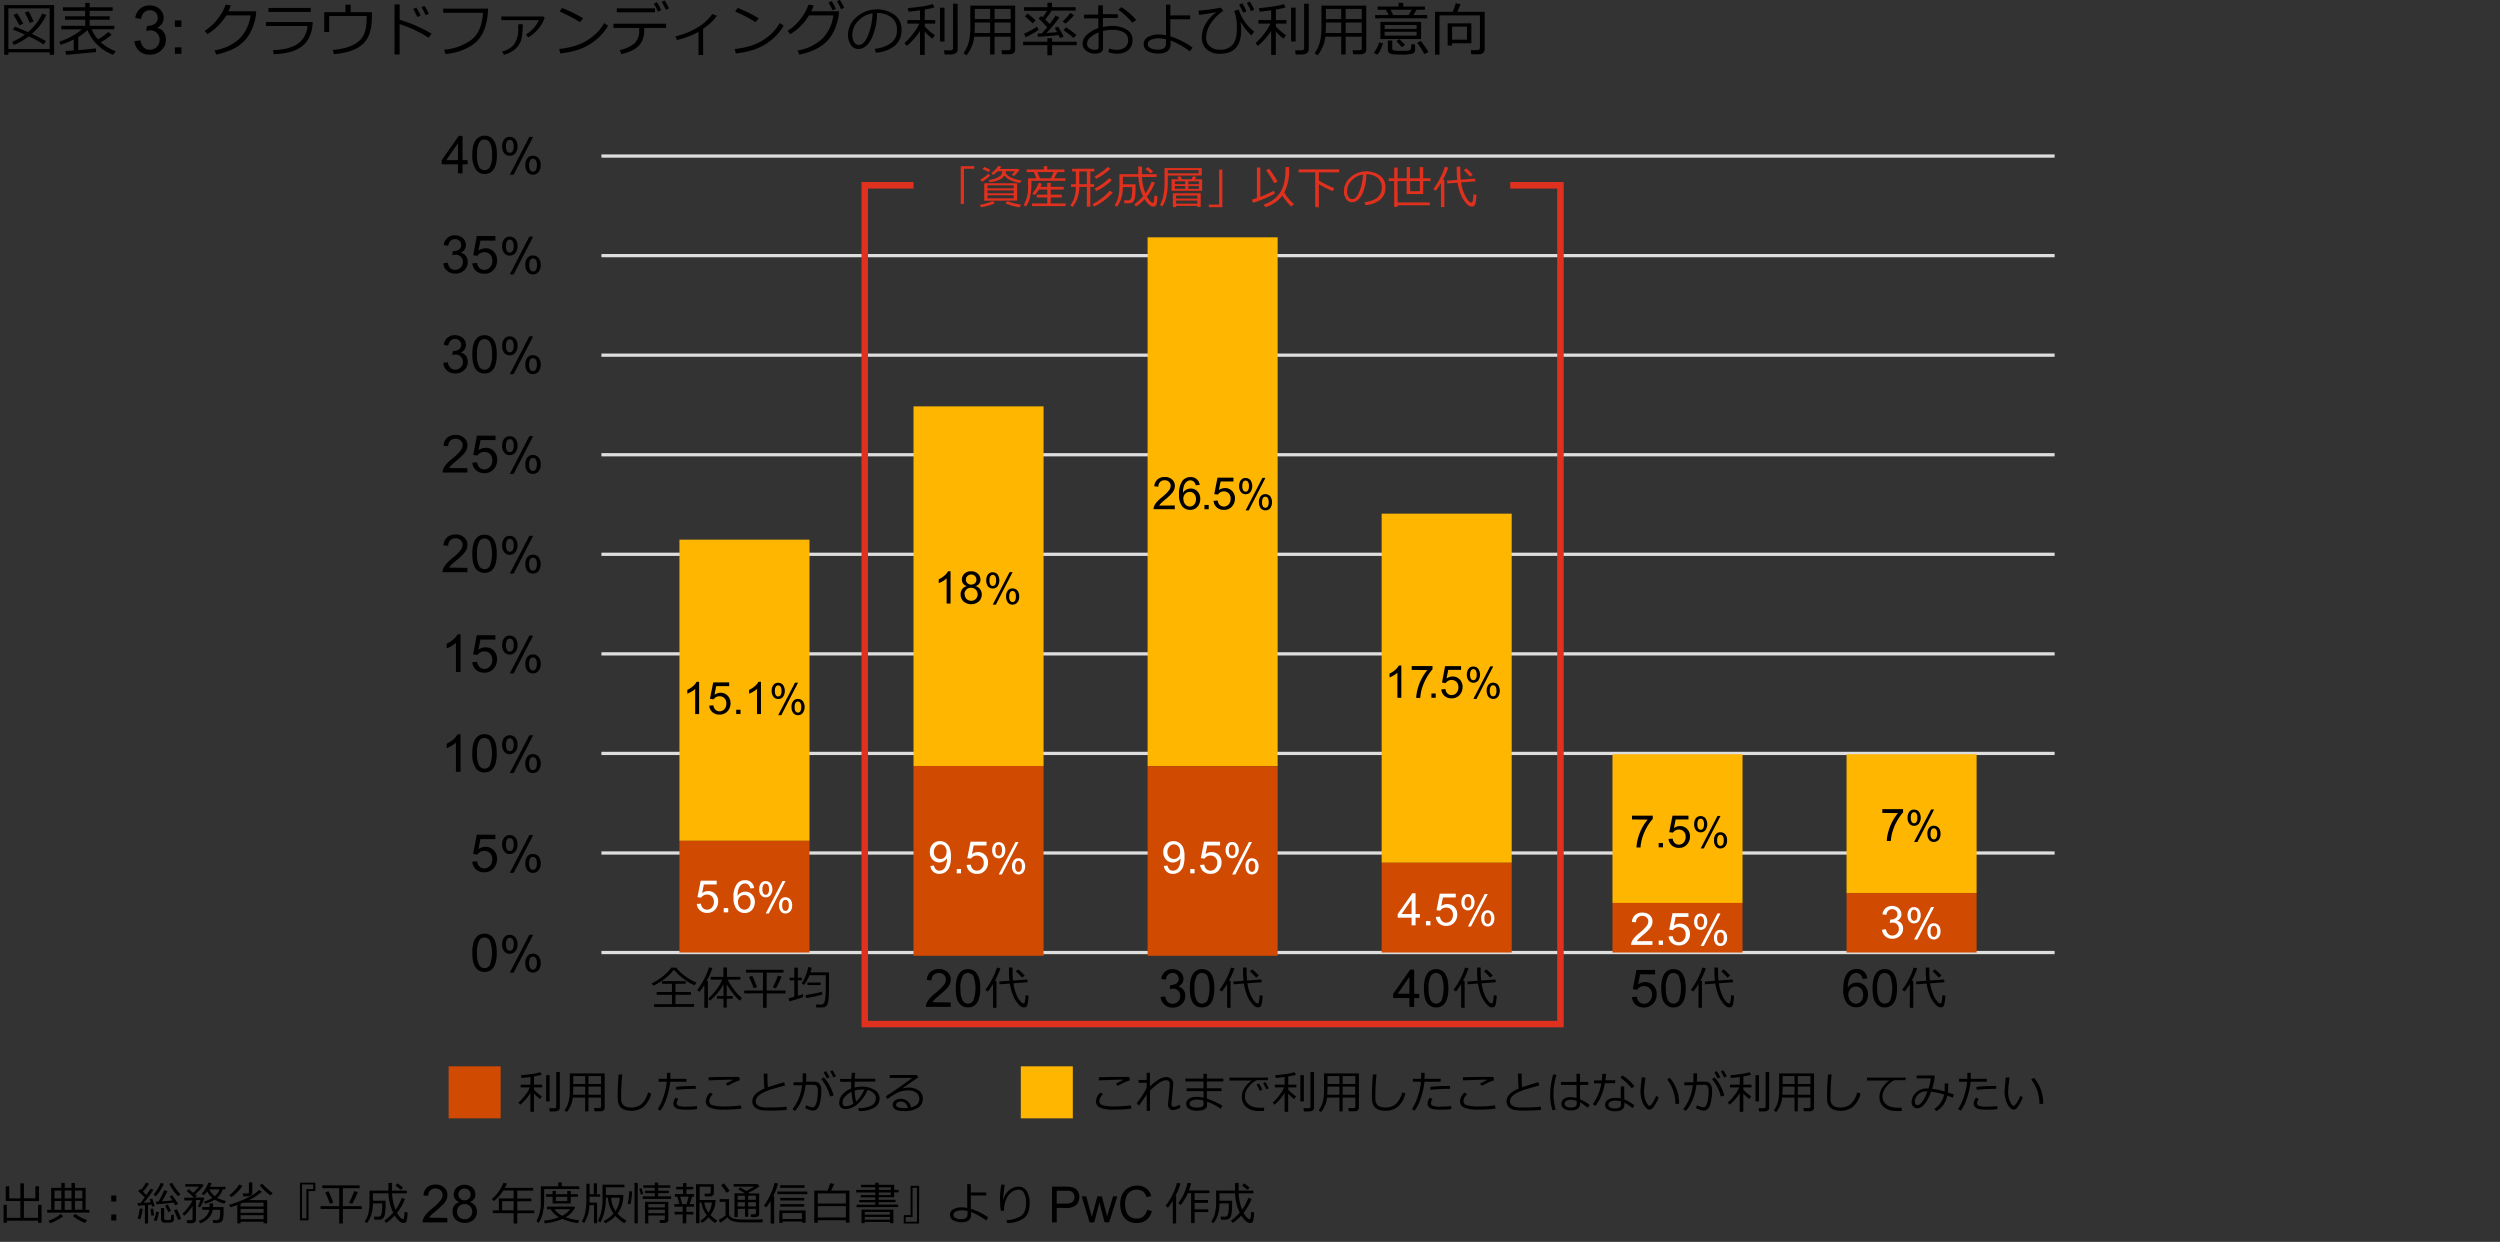 <svg xmlns="http://www.w3.org/2000/svg" viewBox="0 0 769 382"><rect x="0" y="0" width="769" height="382" fill="#333333" stroke="none"/><defs><style>.cls-1,.cls-4{fill:none;stroke-miterlimit:10;}.cls-1{stroke:#dedede;}.cls-2{fill:#ffb600;}.cls-3{fill:#d04a02;}.cls-4{stroke:#e0301e;stroke-width:2px;}.cls-5{fill:#e0301e;}.cls-6{fill:#fff;}</style></defs><g id="下地"><line class="cls-1" x1="185" y1="293" x2="632" y2="293"/><line class="cls-1" x1="185" y1="262.38" x2="632" y2="262.38"/><line class="cls-1" x1="185" y1="231.75" x2="632" y2="231.75"/><line class="cls-1" x1="185" y1="201.13" x2="632" y2="201.13"/><line class="cls-1" x1="185" y1="170.5" x2="632" y2="170.5"/><line class="cls-1" x1="185" y1="139.88" x2="632" y2="139.88"/><line class="cls-1" x1="185" y1="109.25" x2="632" y2="109.25"/><line class="cls-1" x1="185" y1="78.63" x2="632" y2="78.63"/><line class="cls-1" x1="185" y1="48" x2="632" y2="48"/><rect class="cls-2" x="209" y="166" width="40" height="92.64"/><rect class="cls-3" x="209" y="258.64" width="40" height="34.36"/><rect class="cls-2" x="281" y="125" width="40" height="110.62"/><rect class="cls-3" x="281" y="235.62" width="40" height="58.38"/><rect class="cls-2" x="353" y="73" width="40" height="162.68"/><rect class="cls-3" x="353" y="235.68" width="40" height="58.32"/><rect class="cls-2" x="425" y="158" width="40" height="107.39"/><rect class="cls-3" x="425" y="265.39" width="40" height="27.61"/><rect class="cls-2" x="496" y="232" width="40" height="45.75"/><rect class="cls-3" x="496" y="277.75" width="40" height="15.25"/><rect class="cls-2" x="568" y="232" width="40" height="42.7"/><rect class="cls-3" x="568" y="274.7" width="40" height="18.3"/><polyline class="cls-4" points="281 57 266 57 266 315 480 315 480 57 464.54 57"/><rect class="cls-3" x="138" y="328" width="16" height="16"/><rect class="cls-2" x="314" y="328" width="16" height="16"/></g><g id="レイヤー_3" data-name="レイヤー 3"><path d="M15.28,16.1H2.58v.76H1.29V1.56H16.64v15.3H15.28Zm-12.7-1h12.7V2.59H2.58ZM13.43,13.7a31.66,31.66,0,0,0-4.55-2.51,19.83,19.83,0,0,1-4.6,2.62l-.54-.94a18.1,18.1,0,0,0,3.92-2.23C6.27,10,5.05,9.51,4,9.13l.51-.92c.94.31,2.3.87,4.09,1.67A16.36,16.36,0,0,0,13,4.17l1.27.42a17.46,17.46,0,0,1-4.48,5.84,38,38,0,0,1,4.33,2.22ZM6,7.81C5.21,6.36,4.6,5.29,4.14,4.61l1.12-.53c.34.52,1,1.57,1.9,3.17Zm3.16-.76A33.68,33.68,0,0,0,7.64,3.86l1.18-.4q.87,1.65,1.5,3.15Z"/><path d="M20.34,16.86l-.22-1.15,2.56-.19V12.13a23,23,0,0,1-4,1.64l-.47-.94a21.34,21.34,0,0,0,7-3.79H18.85V7.94h7.36V6.08H20V5h6.19V3.32H19.34V2.24h6.87V.91h1.38V2.24h7.07V3.32H27.59V5h6.15V6.08H27.59V7.94h7.57V9h-7a12.39,12.39,0,0,0,2,3.11,19.42,19.42,0,0,0,3.19-2.29l1,.89A24.78,24.78,0,0,1,31,13a14.75,14.75,0,0,0,4.62,2.78l-.85,1.06a13.67,13.67,0,0,1-7.86-7.57,17.78,17.78,0,0,1-2.83,2.1v4.06c2.61-.23,4.42-.42,5.45-.57V16Q28.86,16.11,20.34,16.86Z"/><path d="M41.37,12.65l1.82-.24a4.05,4.05,0,0,0,1.06,2.23,2.68,2.68,0,0,0,1.84.68,3,3,0,0,0,3-3.09,2.77,2.77,0,0,0-.82-2.07,2.83,2.83,0,0,0-2.08-.82A5,5,0,0,0,45,9.55l.2-1.6.29,0a3.69,3.69,0,0,0,2.09-.61,2.06,2.06,0,0,0,.93-1.87,2.19,2.19,0,0,0-.67-1.65,2.41,2.41,0,0,0-1.75-.66,2.45,2.45,0,0,0-1.77.67,3.31,3.31,0,0,0-.91,2l-1.82-.33a4.67,4.67,0,0,1,1.52-2.83,4.39,4.39,0,0,1,2.94-1,4.91,4.91,0,0,1,2.23.52A3.78,3.78,0,0,1,49.8,3.62a3.66,3.66,0,0,1,.54,1.91,3.14,3.14,0,0,1-.51,1.75A3.51,3.51,0,0,1,48.3,8.54a3.42,3.42,0,0,1,2,1.25,3.83,3.83,0,0,1,.73,2.4,4.35,4.35,0,0,1-1.41,3.28,5,5,0,0,1-3.58,1.35,4.63,4.63,0,0,1-3.24-1.16A4.48,4.48,0,0,1,41.37,12.65Z"/><path d="M53.8,8.27v-2h2v2Zm0,8.29v-2h2v2Z"/><path d="M71,1.65a12,12,0,0,1-.73,1.81h8.53l-.07,1.22a12.48,12.48,0,0,1-.45,2.05,19.75,19.75,0,0,1-.67,2,15.28,15.28,0,0,1-1.05,2,11.67,11.67,0,0,1-1.57,2,11.86,11.86,0,0,1-2.14,1.7A15.86,15.86,0,0,1,70,15.78a22.58,22.58,0,0,1-3.48,1L66,15.48a14.65,14.65,0,0,0,7.72-3.63,12.29,12.29,0,0,0,3.33-7.11H69.59A17.11,17.11,0,0,1,67,8a15.27,15.27,0,0,1-3.21,2.49l-.82-1a15.6,15.6,0,0,0,4.06-3.77A14.4,14.4,0,0,0,69.4,1.44Z"/><path d="M96.19,6.79a16.19,16.19,0,0,1-.28,2.45A11.73,11.73,0,0,1,95,11.67a7.21,7.21,0,0,1-2.19,2.63A10.93,10.93,0,0,1,89.21,16a21.37,21.37,0,0,1-5,.67l-.25-1.27c3.33-.08,5.87-.71,7.6-1.91A7.32,7.32,0,0,0,94.59,8H81.83V6.79Zm-.6-3.11h-13V2.45h13Z"/><path d="M114.4,4.63a22.69,22.69,0,0,1-.29,3.94,11.33,11.33,0,0,1-.84,2.72,7.94,7.94,0,0,1-1.4,2,8.35,8.35,0,0,1-2.17,1.59,13.36,13.36,0,0,1-3.06,1.14,24.55,24.55,0,0,1-3.91.64l-.36-1.29a24.33,24.33,0,0,0,3.65-.6,12.91,12.91,0,0,0,2.73-1,7.3,7.3,0,0,0,1.85-1.3,7.12,7.12,0,0,0,1.26-1.69,9.86,9.86,0,0,0,.65-2.14,16.3,16.3,0,0,0,.28-3.1V4.93H101.26V9.86H99.73V3.75h6.53V1.44h1.6V3.75h6.54Z"/><path d="M132.74,10.37l-.92,1.23a31.65,31.65,0,0,0-4.37-2.4,34.53,34.53,0,0,0-4.53-1.78v9.33h-1.56V1.36h1.58V6.07A43.6,43.6,0,0,1,132.74,10.37Zm-3.37-5.58-1,.45a20,20,0,0,0-1.27-2.47l.95-.43A18.25,18.25,0,0,1,129.37,4.79Zm2.55-.54-1,.41a17.35,17.35,0,0,0-1.27-2.43l.93-.43A21.24,21.24,0,0,1,131.92,4.25Z"/><path d="M150.12,2.65A19.12,19.12,0,0,1,149,9a9.89,9.89,0,0,1-4.2,5.16A17.53,17.53,0,0,1,137,16.61l-.36-1.32a16.52,16.52,0,0,0,8.11-2.87q3.44-2.43,3.81-8.48H136.32V2.65Z"/><path d="M167.53,5.43a10.11,10.11,0,0,1-1.8,3.26,11.68,11.68,0,0,1-3.26,2.82l-.68-.91A9.51,9.51,0,0,0,164,8.81a9.8,9.8,0,0,0,1.76-2.62H154.19V5.06h12.94Zm-6.75,2a22.27,22.27,0,0,1-.28,4.1,6.34,6.34,0,0,1-1.13,2.59,6.44,6.44,0,0,1-2.2,1.87,8.21,8.21,0,0,1-2.17.85l-.56-1a6.6,6.6,0,0,0,3.62-2.12,7.64,7.64,0,0,0,1.34-4.24v-2Z"/><path d="M187.05,7.89a15.52,15.52,0,0,1-3.83,4.45,17.18,17.18,0,0,1-4.9,2.79,25.52,25.52,0,0,1-6,1.29l-.3-1.35A24.45,24.45,0,0,0,177.16,14,15.59,15.59,0,0,0,181,12.18,18.89,18.89,0,0,0,183.66,10a14.26,14.26,0,0,0,2.19-2.91Zm-7.66-2.24-1,1.16a47.56,47.56,0,0,0-6.26-3.27l.76-1.09A37.89,37.89,0,0,1,179.39,5.65Z"/><path d="M198.15,9.18a7.84,7.84,0,0,1-.73,3.62,6.07,6.07,0,0,1-2.32,2.35,12.57,12.57,0,0,1-4,1.48l-.46-1.24A9.88,9.88,0,0,0,195,13.45a4.87,4.87,0,0,0,1.62-3.95V8.59H188.7V7.31h16.18V8.59h-6.73Zm3.33-5.4H189.73V2.56h11.75Zm1.9-.65-1,.45a19.77,19.77,0,0,0-1.28-2.46l1-.43A17.74,17.74,0,0,1,203.38,3.13Zm2.41-.53-1,.41A18.5,18.5,0,0,0,203.53.57l.92-.43A21.12,21.12,0,0,1,205.79,2.6Z"/><path d="M216.29,16.92h-1.43V9.82a28.32,28.32,0,0,1-6.63,2.5l-.45-1.14a23,23,0,0,0,7-2.86,14.69,14.69,0,0,0,4.33-4l1.39.52a12.26,12.26,0,0,1-2.14,2.42,22.14,22.14,0,0,1-2.09,1.6Z"/><path d="M241.05,7.89a15.52,15.52,0,0,1-3.83,4.45,17.18,17.18,0,0,1-4.9,2.79,25.52,25.52,0,0,1-6,1.29l-.3-1.35A24.45,24.45,0,0,0,231.16,14,15.59,15.59,0,0,0,235,12.18,18.89,18.89,0,0,0,237.66,10a14.26,14.26,0,0,0,2.19-2.91Zm-7.66-2.24-1,1.16a47.56,47.56,0,0,0-6.26-3.27l.76-1.09A37.89,37.89,0,0,1,233.39,5.65Z"/><path d="M250.29,1.65a12,12,0,0,1-.73,1.81h8.53L258,4.68a12.48,12.48,0,0,1-.45,2.05,19.75,19.75,0,0,1-.67,2,15.28,15.28,0,0,1-1,2,11.67,11.67,0,0,1-1.57,2,11.86,11.86,0,0,1-2.14,1.7,15.86,15.86,0,0,1-2.83,1.37,22.58,22.58,0,0,1-3.48,1l-.52-1.27A14.65,14.65,0,0,0,253,11.85a12.29,12.29,0,0,0,3.33-7.11h-7.49A17.11,17.11,0,0,1,246.3,8a15.27,15.27,0,0,1-3.21,2.49l-.82-1a15.6,15.6,0,0,0,4.06-3.77,14.4,14.4,0,0,0,2.35-4.28Zm6.82,1.09-1,.44a19.36,19.36,0,0,0-1.26-2.4l1-.43A16.63,16.63,0,0,1,257.11,2.74Zm2.58-.33-1,.41A16.52,16.52,0,0,0,257.42.4l.92-.43A21,21,0,0,1,259.69,2.41Z"/><path d="M269.4,16.2,269.06,15a9.9,9.9,0,0,0,4.84-1.64,4.73,4.73,0,0,0,2-4.15,4.65,4.65,0,0,0-1.62-3.8A7.23,7.23,0,0,0,269.76,4a18.14,18.14,0,0,1-1.7,7.9c-1.06,2.1-2.4,3.16-4,3.16a2.68,2.68,0,0,1-2.35-1.27,5.36,5.36,0,0,1-.86-3.1,7.23,7.23,0,0,1,2.6-5.42,9.48,9.48,0,0,1,11.68-.73,5.46,5.46,0,0,1,2.17,4.58,6.08,6.08,0,0,1-2.19,5.05A10.22,10.22,0,0,1,269.4,16.2Zm-1-12.09A7.45,7.45,0,0,0,264,6.41a6.14,6.14,0,0,0-1.83,4.34,4.24,4.24,0,0,0,.53,2.18,1.68,1.68,0,0,0,1.5.89c1.09,0,2.05-1,2.86-3.07A19.25,19.25,0,0,0,268.38,4.11Z"/><path d="M278.94,14.09l-.74-.82a18.68,18.68,0,0,0,2.59-2.83,13.84,13.84,0,0,0,2-3.19H279.1V6.17H283v-3c-1.24.18-2.42.31-3.52.41l-.24-1.09c1.23-.09,2.61-.25,4.16-.48a22,22,0,0,0,3.48-.74l.58,1a25.3,25.3,0,0,1-3,.66V6.17h3.22V7.25h-3.22v.86h0a9.45,9.45,0,0,0,1.43,1.42,19.1,19.1,0,0,0,1.69,1.32l-.78,1.06a16.18,16.18,0,0,1-2.36-2.21v7.2H283V9.48A18.81,18.81,0,0,1,278.94,14.09Zm10.2-1.34V2.36h1.4V12.75Zm3.66,4h-2.23l-.22-1.27h2q.81,0,.81-.69V1.15h1.41V15.28a1.23,1.23,0,0,1-.51,1A2,2,0,0,1,292.8,16.71Z"/><path d="M310.87,11.27h-4.94v5.48h-1.37V11.27h-4.89A11,11,0,0,1,297.31,17l-.94-.64A10.12,10.12,0,0,0,298,12.91a17.14,17.14,0,0,0,.47-4.24V1.73h13.79V15.4a1.13,1.13,0,0,1-.48.91,1.76,1.76,0,0,1-1.12.39h-2.4l-.21-1.25h2c.55,0,.83-.23.83-.69Zm-11.1-1.12h4.79V6.94h-4.71V8.4C299.85,8.57,299.82,9.16,299.77,10.15Zm4.79-7.4h-4.71V5.87h4.71Zm6.31,3.12V2.75h-4.94V5.87Zm-4.94,4.28h4.94V6.94h-4.94Z"/><path d="M322.17,17v-3.1h-7.44V12.83h7.44V11.75h1.45v1.08h7.57v1.08h-7.57V17Zm-6.68-5.55-.5-1.1a23.45,23.45,0,0,0,4-2.17l.48,1a15.6,15.6,0,0,1-1.86,1.18A19.8,19.8,0,0,1,315.49,11.46Zm3.78-.15-.13-1,1.32,0c.49-.51,1-1.15,1.66-1.9a37.32,37.32,0,0,0-2.68-2.73l.87-.75a5.82,5.82,0,0,1,.45.4,18.2,18.2,0,0,0,1.31-2H315V2.21h7.19V.85h1.41V2.21h7.27V3.27h-7.38a21.43,21.43,0,0,1-2,2.7l1.39,1.39a28.51,28.51,0,0,0,1.82-2.56l1.19.56a46.83,46.83,0,0,1-4,4.78c1.3-.08,2.39-.17,3.26-.27-.26-.48-.49-.9-.7-1.25l1-.44a25.79,25.79,0,0,1,1.73,3.12l-1.16.38c-.06-.14-.21-.44-.44-.89Q323.18,11.09,319.27,11.31ZM317.63,7.2C317.2,6.74,316.4,6,315.24,5l.87-.82a24.34,24.34,0,0,1,2.45,2.11Zm10.07.08-.83-.69A19.39,19.39,0,0,0,329.2,4l1.18.65A19.16,19.16,0,0,1,327.7,7.28Zm2.51,4.4a12.51,12.51,0,0,0-1.5-1.24l-1.58-1.2.79-.84c.29.17.81.53,1.57,1.09s1.3,1,1.62,1.26Z"/><path d="M340.91,16l.32-1.09a6.28,6.28,0,0,0,2.25.41,4,4,0,0,0,2.59-.77,2.66,2.66,0,0,0,.94-2.18A2.63,2.63,0,0,0,345.74,10a6.5,6.5,0,0,0-3.52-.81,12.3,12.3,0,0,0-2.93.34v5.28c0,1.12-.85,1.69-2.56,1.69a4.06,4.06,0,0,1-2.58-.87A2.67,2.67,0,0,1,333,13.39a3.71,3.71,0,0,1,1.39-2.74,9.1,9.1,0,0,1,3.45-2v-3h-4.37V4.5h4.34V1.65h1.44V4.37h4.59V5.52h-4.59V8.3a13.48,13.48,0,0,1,2.9-.31,8.17,8.17,0,0,1,4.43,1.13,3.5,3.5,0,0,1,1.79,3.13,4,4,0,0,1-1.25,3.12,4.9,4.9,0,0,1-3.4,1.13A6.34,6.34,0,0,1,340.91,16Zm-3-6a8.21,8.21,0,0,0-2.54,1.52,2.58,2.58,0,0,0-1,1.9,1.6,1.6,0,0,0,.75,1.42,3.06,3.06,0,0,0,1.68.49q1.14,0,1.14-.81Zm11.52-3.82-1.13.81A20.51,20.51,0,0,0,344,3l.92-.81A20.67,20.67,0,0,1,347.35,4,19.51,19.51,0,0,1,349.44,6.08Z"/><path d="M366.84,14.64,366,15.79a23.37,23.37,0,0,0-2.91-1.9,20.61,20.61,0,0,0-3-1.42l0,1q-.06,3-3.7,3a6.46,6.46,0,0,1-3.36-.75,2.48,2.48,0,0,1,.1-4.35,6.77,6.77,0,0,1,3.35-.77,11.31,11.31,0,0,1,2.18.23V1.42H360V4.73h6.1V5.92H360V11.2A22.68,22.68,0,0,1,366.84,14.64Zm-8.21-2.58a9.91,9.91,0,0,0-2.24-.29,5.47,5.47,0,0,0-2.34.48,1.44,1.44,0,0,0-1,1.32,1.4,1.4,0,0,0,.9,1.26,4.7,4.7,0,0,0,2.1.45c1.73,0,2.6-.59,2.6-1.78Z"/><path d="M385.79,9.71l-.86,1.18a17.51,17.51,0,0,1-3.22-4l-.13.13a11,11,0,0,1,.21,2.18q0,7.35-6.53,7.34a5.81,5.81,0,0,1-4.08-1.37,4.83,4.83,0,0,1-1.51-3.79,8.1,8.1,0,0,1,1.23-4.1A10.49,10.49,0,0,1,374,3.89l-.05-.13a45.52,45.52,0,0,1-5.13.8l-.18-1.29a61.25,61.25,0,0,0,6.91-.91l.72,1A12.49,12.49,0,0,0,372.6,7,8.12,8.12,0,0,0,371,11.58a3.38,3.38,0,0,0,1.21,2.71,4.47,4.47,0,0,0,3,1,4.83,4.83,0,0,0,3.95-1.55q1.31-1.54,1.3-4.95a14.88,14.88,0,0,0-.8-5.43l1.37-.45A13.88,13.88,0,0,0,385.79,9.71Zm-2.37-6.24-1,.45a19.36,19.36,0,0,0-1.29-2.47l1-.45A19.38,19.38,0,0,1,383.42,3.47ZM385.8,3l-1,.41A18.3,18.3,0,0,0,383.54.93l.91-.45A21.13,21.13,0,0,1,385.8,3Z"/><path d="M386.94,14.09l-.74-.82a18.68,18.68,0,0,0,2.59-2.83,13.84,13.84,0,0,0,2-3.19H387.1V6.17H391v-3c-1.24.18-2.42.31-3.52.41l-.24-1.09c1.23-.09,2.61-.25,4.16-.48a22,22,0,0,0,3.48-.74l.58,1a25.3,25.3,0,0,1-3,.66V6.17h3.22V7.25h-3.22v.86h0a9.45,9.45,0,0,0,1.43,1.42,19.1,19.1,0,0,0,1.69,1.32l-.78,1.06a16.18,16.18,0,0,1-2.36-2.21v7.2H391V9.48A18.81,18.81,0,0,1,386.94,14.09Zm10.2-1.34V2.36h1.4V12.75Zm3.66,4h-2.23l-.22-1.27h2q.81,0,.81-.69V1.15h1.41V15.28a1.23,1.23,0,0,1-.51,1A2,2,0,0,1,400.8,16.71Z"/><path d="M418.87,11.27h-4.94v5.48h-1.37V11.27h-4.89A11,11,0,0,1,405.31,17l-.94-.64A10.12,10.12,0,0,0,406,12.91a17.14,17.14,0,0,0,.47-4.24V1.73h13.79V15.4a1.13,1.13,0,0,1-.48.91,1.76,1.76,0,0,1-1.12.39h-2.4l-.21-1.25h2c.55,0,.83-.23.83-.69Zm-11.1-1.12h4.79V6.94h-4.71V8.4C407.85,8.57,407.82,9.16,407.77,10.15Zm4.79-7.4h-4.71V5.87h4.71Zm6.31,3.12V2.75h-4.94V5.87Zm-4.94,4.28h4.94V6.94h-4.94Z"/><path d="M423.73,16.81l-1.13-.53a11.87,11.87,0,0,0,1.64-3.22l1.19.28a11.4,11.4,0,0,1-.73,1.85A7.68,7.68,0,0,1,423.73,16.81ZM430.22,2V.89h1.43V2h6.65V3h-2.56l-1,1.63H439v1H423v-1h4.16L426.29,3h-2.53V2Zm-5.61,10V6.73h12.52V12Zm1.31-3.09h9.83V7.68h-9.83Zm9.83.88-9.83,0v1.16h9.83Zm-8.85,2.68h1.36v2.4a.59.59,0,0,0,.33.58,7.55,7.55,0,0,0,2.2.17c.5,0,1,0,1.51,0s.84,0,1-.08a.85.85,0,0,0,.45-.21,1,1,0,0,0,.28-.62,6.17,6.17,0,0,0,.09-1.17l1.17.12v1.62a1.17,1.17,0,0,1-.77,1.18,11.89,11.89,0,0,1-3.64.33c-.54,0-1.08,0-1.62-.05l-1.14-.08a1.44,1.44,0,0,1-1.07-.72,1.34,1.34,0,0,1-.15-.64ZM427.73,3l.83,1.63h4.76L434.25,3Zm3.48,11.5-1.68-1.89.93-.59,1.77,1.8Zm6.93,2.14a29.16,29.16,0,0,0-2.24-3.49l1.15-.54A31.35,31.35,0,0,1,439.39,16Z"/><path d="M455.05,16.69h-2.5l-.14-1.26h2a.91.91,0,0,0,.58-.2.63.63,0,0,0,.24-.5v-10H442.79V16.81h-1.38V3.62h5.45A15.74,15.74,0,0,0,447.77,1l1.5.27a25.52,25.52,0,0,1-1,2.37h8.42V15.15a1.44,1.44,0,0,1-.46,1.1A1.64,1.64,0,0,1,455.05,16.69Zm-8.38-3.39V14H445.3V7.18h7.29V13.3Zm4.57-5.09h-4.57v4h4.57Z"/><path d="M1.1,376.12v-5.51h1v4H6.26v-5.18H1.76V364.9H2.84v3.73H6.27V364H7.36v4.59h3.52V364.9H12v4.54H7.35v5.18H11.7v-4h1.08v5.51H11.7v-.66H2.15v.66Z"/><path d="M14.51,373v-.84h1.23v-6.77h3.12v-1.49h1.05v1.49H22v-1.49h1.06v1.49h3.28v6.77h1.14V373Zm.84,3.22-.42-.78a9.75,9.75,0,0,0,3.7-2l.81.67a9.66,9.66,0,0,1-2,1.25A8.83,8.83,0,0,1,15.35,376.26Zm3.51-7.58V366.2h-2.1v2.48Zm-2.1,3.52h2.1v-2.73h-2.1Zm3.15-6v2.48H22V366.2Zm0,6H22v-2.73H19.91Zm6.26,4a11.1,11.1,0,0,1-2-.92,9.53,9.53,0,0,1-1.73-1.18l.71-.66a13.38,13.38,0,0,0,3.65,1.88Zm-.84-7.56V366.2H23.06v2.48Zm-2.27,3.52h2.27v-2.73H23.06Z"/><path d="M35.77,369.59H34.22v-1.87h1.55Zm0,5.85H34.22v-1.86h1.55Z"/><path d="M43.11,375.07l-.8-.26a13.41,13.41,0,0,0,.69-3.08l.89.1a13.76,13.76,0,0,1-.32,1.77A7.39,7.39,0,0,1,43.11,375.07Zm1.46,1.24v-5.6l-2.11.2-.12-.84.9-.05c.38-.48.8-1,1.28-1.69-.31-.34-1-1-2-1.94l.63-.65.26.24a14.67,14.67,0,0,0,1.49-2.19l.92.31A15.22,15.22,0,0,1,44,366.54L45,367.61a22,22,0,0,0,1.3-2l.9.39a35.58,35.58,0,0,1-3,4l2.16-.18a8.27,8.27,0,0,0-.34-.9l.78-.24c.13.27.4,1,.8,2.29l-.78.19-.23-.66-1.05.14v5.71Zm2-2.36c-.08-.47-.17-1.17-.27-2.11l.81-.1.29,2.11Zm1.34-6-.72-.46a14.64,14.64,0,0,0,1.3-1.8,8,8,0,0,0,.91-1.81l1,.22a13.5,13.5,0,0,1-1.13,2.14A9.52,9.52,0,0,1,47.94,368Zm.23,7.64-.87-.23a10.09,10.09,0,0,0,.77-2.64l.84.12A12,12,0,0,1,48.17,375.59Zm0-5.14-.2-.85.83,0a31.53,31.53,0,0,0,1.75-3.49l1,.26a28.67,28.67,0,0,1-1.72,3.17c1.28-.09,2.35-.19,3.19-.29-.3-.47-.57-.88-.83-1.22l.8-.41a24.7,24.7,0,0,1,1.82,2.72l-.88.43q-.16-.32-.48-.84C52.29,370.07,50.54,370.25,48.19,370.45Zm1.36,1.15h1v3.15a.41.41,0,0,0,.19.38.69.69,0,0,0,.33.14h1a.62.62,0,0,0,.4-.12.6.6,0,0,0,.19-.38c0-.17.05-.55.08-1.14l.81.09V375a1.12,1.12,0,0,1-.19.66,1,1,0,0,1-.55.34,6,6,0,0,1-1.29.09,8.38,8.38,0,0,1-.93,0h0a1,1,0,0,1-1-1.09Zm2.25,1.23c-.19-.45-.49-1.1-.93-2l.78-.33a19,19,0,0,1,1,2Zm3-4.88a14.27,14.27,0,0,1-1.5-1.82,11.06,11.06,0,0,1-1.16-2l.9-.28a10.91,10.91,0,0,0,1.11,1.79,11.76,11.76,0,0,0,1.42,1.69Zm0,7.3a13.56,13.56,0,0,0-.57-1.51c-.29-.65-.52-1.13-.7-1.44l.9-.36a19.5,19.5,0,0,1,1.34,3Z"/><path d="M59,376.25H57.55l-.12-.91h1.28c.35,0,.52-.16.52-.48V371a13.43,13.43,0,0,1-2.55,2.94l-.56-.6a12.85,12.85,0,0,0,1.69-1.88,14.67,14.67,0,0,0,1.42-2.19v0H56.68v-.86h3c-.54-.55-1.31-1.25-2.3-2.09l.69-.53,1.33,1.12A12,12,0,0,0,61.17,365H57v-.77h5.21l.41.38A13.37,13.37,0,0,1,60,367.37c.23.21.42.4.56.54l-.69.45H62.6l.26.19a13.19,13.19,0,0,1-1.3,2.83l-.71-.26a12.72,12.72,0,0,0,.83-2H60.27v6.15a.87.87,0,0,1-.37.69A1.43,1.43,0,0,1,59,376.25Zm2.57.05-.42-.72a5.8,5.8,0,0,0,2.09-1.32,4.06,4.06,0,0,0,1.15-2.13h-2.2v-.83h2.27v-1.13h1.07v1.13h3.24v1.51a12,12,0,0,1-.11,1.83,2.3,2.3,0,0,1-.31.91,1.3,1.3,0,0,1-.49.41,1.85,1.85,0,0,1-.63.19,10.84,10.84,0,0,1-1.25.05h-.43l-.12-.89h1.19a1,1,0,0,0,.68-.23,1.22,1.22,0,0,0,.33-.73,18.88,18.88,0,0,0,.08-2.22H65.45a4.83,4.83,0,0,1-1.38,2.63A6.4,6.4,0,0,1,61.56,376.3ZM66.08,369a11.35,11.35,0,0,1-3,1.29l-.34-.68a10.69,10.69,0,0,0,2.59-1.13,5.85,5.85,0,0,1-1.6-2,8.55,8.55,0,0,1-1,1.17l-.7-.47a10.79,10.79,0,0,0,1.23-1.67,7.77,7.77,0,0,0,.83-1.75l1,.21a8.05,8.05,0,0,1-.52,1.1h4.77v.78h-.88a4.93,4.93,0,0,1-1.68,2.57,10.43,10.43,0,0,0,2.73,1l-.51.83A11.49,11.49,0,0,1,66.08,369Zm0-1.06a4.87,4.87,0,0,0,1.45-2.09H64.42A5,5,0,0,0,66.08,367.92Z"/><path d="M81.07,375.8H74v.49H73v-5.64c-.7.25-1.41.49-2.16.72l-.34-.79a32.37,32.37,0,0,0,3.73-1.29,21.32,21.32,0,0,0,3.62-1.83A9.55,9.55,0,0,0,79.71,366l.84.58a17.26,17.26,0,0,1-4,2.58h5.64v7.13H81.07Zm-9.94-7.55-.58-.66a9.16,9.16,0,0,0,1.71-1.52,8.65,8.65,0,0,0,1.29-1.71l1,.39a10.51,10.51,0,0,1-1.58,2A12,12,0,0,1,71.13,368.25Zm9.94,2.86v-1.17H74.79l-.8.33v.84ZM74,373.06h7.08v-1.2H74ZM74,375h7.08v-1.2H74Zm2.21-7H74.84l-.14-.9H76c.37,0,.56-.16.56-.47v-2.94h1.05v3.24a.91.91,0,0,1-.42.77A1.69,1.69,0,0,1,76.2,368Zm7-.3a11.87,11.87,0,0,1-1.77-1.44,15.33,15.33,0,0,1-1.58-1.67l.86-.46a11.89,11.89,0,0,0,1.56,1.55A13.15,13.15,0,0,0,83.88,367Z"/><path d="M97,366.37H94.9v9H92.26V363.79H97Zm-.64-.58v-1.44H92.91v10.4h1.34v-9Z"/><path d="M98.6,371.86V371h5.74v-5.51H99.15v-.86h11.49v.86h-5.18V371h5.81v.89h-5.81v4.46h-1.12v-4.46Zm2.91-1.57c-.51-1.37-1-2.53-1.45-3.49l1-.37c.37.75.86,1.91,1.47,3.5Zm6.79,0-.93-.3a23.64,23.64,0,0,0,1.59-3.62l1.11.33A27.87,27.87,0,0,1,108.3,370.33Z"/><path d="M115.17,375.17l-.15-.92h1.29a.94.94,0,0,0,1-.76,10.12,10.12,0,0,0,.25-2.77v-.55h-2.85a12.5,12.5,0,0,1-.53,3.59,8.73,8.73,0,0,1-1.31,2.48l-.7-.53a7.22,7.22,0,0,0,1.16-2.6,15,15,0,0,0,.34-3.31v-3.58h5.81v-2.36h1.11v2.36h4.53v.85h-4.52a15.63,15.63,0,0,0,1.09,5.05,14.75,14.75,0,0,0,1.89-3.68l1,.39a18.89,18.89,0,0,1-2.37,4.15l-.09.12c.8,1.27,1.38,1.91,1.77,1.91a.34.34,0,0,0,.32-.2,2.18,2.18,0,0,0,.13-.63c0-.29.06-.75.1-1.39l.9.14a8.73,8.73,0,0,1-.33,2.79,1,1,0,0,1-.83.48h-.09a2.1,2.1,0,0,1-1.27-.59,7.24,7.24,0,0,1-1.39-1.7,17.29,17.29,0,0,1-2.64,2.26l-.56-.68a16.25,16.25,0,0,0,2.7-2.47,15.33,15.33,0,0,1-1.44-5.95h-4.79v2.28h3.9v1.77a14.37,14.37,0,0,1-.17,2.09,3.62,3.62,0,0,1-.35,1.23,1.57,1.57,0,0,1-.56.52,1.73,1.73,0,0,1-.85.21Zm8.09-9.17c-.14-.15-.68-.6-1.63-1.37l.67-.62a15.72,15.72,0,0,1,1.68,1.33Z"/><path d="M137.6,374.64V376H130a2.52,2.52,0,0,1,.16-1,5.41,5.41,0,0,1,.93-1.53,15,15,0,0,1,1.86-1.75,15.34,15.34,0,0,0,2.53-2.44,2.91,2.91,0,0,0,.66-1.7,1.9,1.9,0,0,0-.6-1.42,2.47,2.47,0,0,0-3.2,0,2.29,2.29,0,0,0-.62,1.7l-1.46-.15a3.58,3.58,0,0,1,1.13-2.48,3.83,3.83,0,0,1,2.62-.86,3.65,3.65,0,0,1,2.62.92,3,3,0,0,1,1,2.28,3.6,3.6,0,0,1-.28,1.36,5.4,5.4,0,0,1-.94,1.41,24.45,24.45,0,0,1-2.18,2c-.85.71-1.4,1.19-1.64,1.45a5,5,0,0,0-.6.76Z"/><path d="M141.3,369.76a2.79,2.79,0,0,1-1.31-.92,2.44,2.44,0,0,1-.42-1.43,2.81,2.81,0,0,1,.9-2.12,3.8,3.8,0,0,1,4.84,0,2.85,2.85,0,0,1,.92,2.13,2.37,2.37,0,0,1-.42,1.4,2.68,2.68,0,0,1-1.28.92,3,3,0,0,1,1.61,1.11,3.09,3.09,0,0,1,.56,1.84,3.32,3.32,0,0,1-1,2.49,4.26,4.26,0,0,1-5.5,0,3.37,3.37,0,0,1-1-2.52,3,3,0,0,1,.57-1.88A2.81,2.81,0,0,1,141.3,369.76Zm-.74,2.92a2.59,2.59,0,0,0,.29,1.17,2,2,0,0,0,.85.88,2.57,2.57,0,0,0,1.22.31,2.3,2.3,0,0,0,1.67-.65,2.43,2.43,0,0,0,0-3.35,2.31,2.31,0,0,0-1.7-.67,2.26,2.26,0,0,0-2.31,2.31Zm.46-5.32a1.78,1.78,0,0,0,.52,1.33,1.85,1.85,0,0,0,1.37.52,1.83,1.83,0,0,0,1.34-.51,1.7,1.7,0,0,0,.52-1.26,1.76,1.76,0,0,0-.54-1.31,1.79,1.79,0,0,0-1.34-.53,1.85,1.85,0,0,0-1.34.52A1.64,1.64,0,0,0,141,367.36Z"/><path d="M151.58,373.15v-.86h1.86v-3.66H158v-2.44h-3.17a12.94,12.94,0,0,1-2.93,3.27l-.64-.62a11.93,11.93,0,0,0,3.57-5l1.07.2a13.85,13.85,0,0,1-.57,1.34H164v.85h-4.88v2.44h4.34v.83h-4.34v2.83h5.23v.86h-5.23v3.15H158v-3.15Zm2.89-.86H158v-2.83h-3.54Z"/><path d="M167.38,365.73V369a17.09,17.09,0,0,1-.47,4.35,8.32,8.32,0,0,1-1.23,2.81l-.69-.53a11.67,11.67,0,0,0,1.36-6v-4.73h5.34v-1.17h1.11v1.17h5.4v.85Zm5.6,9.2a17.58,17.58,0,0,1-5.41,1.36l-.22-.85c.61-.06,1.18-.13,1.71-.23a12.22,12.22,0,0,0,1.31-.29q.52-.15,1.56-.51a6.92,6.92,0,0,1-2.55-2.45h-1.12v-.82h8.36l.26.3a7.31,7.31,0,0,1-2.89,3,17.09,17.09,0,0,0,4.18.9l-.42.9A17.1,17.1,0,0,1,173,374.93Zm-3-4.74v-2.05h-2v-.8h2v-1h1v1h3.51v-1h1.08v1h2.21v.8h-2.21v2.05Zm3,3.76a6.47,6.47,0,0,0,2.37-2h-4.81A6.61,6.61,0,0,0,173,374Zm-2-5.81v1.3h3.51v-1.3Z"/><path d="M182.71,376.28V370.7h-1.39a11.11,11.11,0,0,1-1.63,5.51l-.71-.47a9.28,9.28,0,0,0,1-2.64,19.71,19.71,0,0,0,.39-4.42v-4.56h1v3.21h1.26V364h1v3.37h1v.75h-3.3V369c0,.31,0,.62,0,.93h2.34v6.35Zm7.24-3a9.11,9.11,0,0,0,2.79,2.18l-.69.8a12.09,12.09,0,0,1-2.76-2.21,10.74,10.74,0,0,1-3.12,2.25l-.45-.7a9.85,9.85,0,0,0,3-2.3A9.14,9.14,0,0,1,187,368.4h-.63a18,18,0,0,1-.53,4.64,11,11,0,0,1-1.21,3l-.73-.51a10.52,10.52,0,0,0,1.07-3,15.4,15.4,0,0,0,.37-3.31v-4.81h6.74v.8h-5.71v2.36h5.36A9.37,9.37,0,0,1,190,373.26Zm-.62-.78a7.57,7.57,0,0,0,1.31-4.08H188A7.92,7.92,0,0,0,189.33,372.48Z"/><path d="M194.44,366.48c0,.58-.08,1.29-.19,2.12a10.56,10.56,0,0,1-.34,1.84l-.85-.17a18.08,18.08,0,0,0,.5-3.86Zm1.73,9.82h-1V363.86h1Zm1.7-9.05-.73.22-.51-1.8.73-.17Zm8.57,1.54h-8.73V368h3.69v-1h-3v-.74h3v-.91h-3.52v-.75h3.52v-.82h1.06v.82h3.72v.75h-3.72v.91h3.28V367h-3.28v1h4Zm-1.92,5.1h-5.1v2.42h-1v-6.63h7.16v5.6a.77.77,0,0,1-.35.64,1.15,1.15,0,0,1-.73.26H203l-.12-.89H204a.55.55,0,0,0,.36-.13.35.35,0,0,0,.16-.28Zm0-2.49v-1h-5.1v1Zm-5.1,1.77h5.1v-1.05h-5.1Z"/><path d="M210,376.31v-2.75H207.5v-.8H210v-1.59h-2.56v-.78H209l-.64-2.29h-.78v-.8h2.51v-1.45H208v-.76h2.1v-1.18h1.05v1.18h2.08v.76h-2.08v1.45h2.34v.8h-.6l-.74,2.29h1.38v.78h-2.4v1.59h2.16v.8H211.1v2.75Zm-.14-5.92h1.32l.64-2.29h-2.59Zm4.25,5.87v-12h5.47v2.8a.82.82,0,0,1-.36.68,1.28,1.28,0,0,1-.83.28h-1.56l-.14-.84H218c.41,0,.62-.17.62-.5v-1.64h-3.4v4.08h4.88a7.85,7.85,0,0,1-1.53,4.62,10.85,10.85,0,0,0,2.05,1.73l-.66.74a11.47,11.47,0,0,1-2-1.75,8.08,8.08,0,0,1-2.05,1.69l-.46-.65a7.23,7.23,0,0,0,1.94-1.74l0,0a8.45,8.45,0,0,1-1-1.63,7.64,7.64,0,0,1-.61-2.2h-.61v6.35Zm3.79-3.24a6.28,6.28,0,0,0,1.07-3.11h-2.33A6.67,6.67,0,0,0,217.94,373Z"/><path d="M234.46,376l-5.55,0a11.94,11.94,0,0,1-3.53-.39,2.78,2.78,0,0,1-1.64-1.2,8.56,8.56,0,0,1-2.24,1.7l-.37-.91a10.3,10.3,0,0,0,1.05-.61,7.45,7.45,0,0,0,1-.71v-4.18h-1.82v-.85h2.89v4.39a1.35,1.35,0,0,0,.45,1.05,2.4,2.4,0,0,0,1.06.55c.4.09.79.16,1.14.21s1.39.08,3.1.08c2.2,0,3.77,0,4.7-.09Zm-11-9.1a17.33,17.33,0,0,0-1.64-2.36l.86-.54c.74.91,1.31,1.68,1.73,2.32Zm9.05,4.95h-2.35v2.41h-1v-2.41h-2.23v2.52h-1v-7.3h3.2c-.46-.32-1.15-.73-2.08-1.25l.67-.57c.44.24,1,.6,1.82,1.07A22.48,22.48,0,0,0,232,365h-6.34v-.78H233l.65.62a13.41,13.41,0,0,1-3.45,2l.45.28h2.87v6.26a.86.86,0,0,1-.34.74,1.37,1.37,0,0,1-.87.27H231l-.08-.87H232c.36,0,.53-.15.53-.47Zm-3.38-2.79V367.8h-2.23v1.27Zm-2.23,2.05h2.23V369.8h-2.23Zm3.26-3.32v1.27h2.35V367.8Zm0,3.32h2.35V369.8h-2.35Z"/><path d="M237.06,376.34v-6.95a14.7,14.7,0,0,1-1.38,2l-.67-.54a20.24,20.24,0,0,0,2-3.47,16.65,16.65,0,0,0,1.25-3.53l1.06.17a19.09,19.09,0,0,1-1.49,3.93h.3v8.42Zm2.09-9v-.82h9.18v.82Zm7.57,8.41h-6v.43h-1v-3.86h8.08v3.82h-1ZM240,365.39v-.82h7.49v.82Zm0,3.87v-.79h7.38v.79Zm0,1.91v-.77h7.38v.77Zm.67,3.8h6v-1.84h-6Z"/><path d="M260.19,375.34h-8.64v.79h-1.07v-9.9h4.07a20.77,20.77,0,0,0,.82-2.27l1.21.21c-.22.56-.53,1.25-.94,2.06h5.65v9.86h-1.1Zm0-5.13v-3.13h-8.64v3.13Zm-8.64,4.28h8.64V371h-8.64Z"/><path d="M263.5,371.33v-.75h5.72v-.77h-4.93v-.71h4.93v-.79h-4.45v-.71h4.45v-.8h-5.85V366h5.85v-.79h-4.39v-.76h4.39v-.65h1.06v.65h4.77V366h1.34v.76h-1.34v1.51h-4.77v.79h5.17v.71h-5.17v.77h6v.75Zm10.21,4.54H266v.39h-1v-4.19h9.81v4.19h-1Zm0-2.24v-.84H266v.84ZM266,375.18h7.76v-.86H266Zm4.33-9.93V366H274v-.79Zm0,1.55v.8H274v-.8Z"/><path d="M282.7,376.35H278v-2.58h2.1v-9h2.64Zm-.64-.56V365.37H280.7v9h-2.11v1.46Z"/><path d="M304,374.51l-.68.89a18,18,0,0,0-2.27-1.47,15.4,15.4,0,0,0-2.35-1.11l0,.79q0,2.34-2.88,2.34a5,5,0,0,1-2.61-.58,1.87,1.87,0,0,1-1-1.7,1.84,1.84,0,0,1,1-1.68,5.3,5.3,0,0,1,2.61-.61,8.71,8.71,0,0,1,1.7.18v-7.33h1.1v2.57h4.75v.93h-4.75v4.1A17.76,17.76,0,0,1,304,374.51Zm-6.38-2a7.53,7.53,0,0,0-1.74-.22,4.31,4.31,0,0,0-1.83.37,1.14,1.14,0,0,0-.79,1,1.07,1.07,0,0,0,.71,1,3.53,3.53,0,0,0,1.63.36c1.34,0,2-.46,2-1.38Z"/><path d="M309.82,376.23l-.25-.9a9.14,9.14,0,0,0,4.5-1.3c1-.72,1.56-2,1.56-3.95A6.4,6.4,0,0,0,315,367a1.86,1.86,0,0,0-1.65-1.07,4,4,0,0,0-2,.64,4.86,4.86,0,0,0-1.76,2.13,8.22,8.22,0,0,0-.72,3.7l-1,.06a22.2,22.2,0,0,1-.26-3.53,24.71,24.71,0,0,1,.4-4.58l1.08.1a34,34,0,0,0-.55,4.55h.1a5.33,5.33,0,0,1,1.84-2.92,4.46,4.46,0,0,1,2.82-1.07,2.86,2.86,0,0,1,2.49,1.33,6.64,6.64,0,0,1,.92,3.8c0,2.14-.59,3.65-1.75,4.56A9.26,9.26,0,0,1,309.82,376.23Z"/><path d="M323.6,376V365h4.15a10,10,0,0,1,1.68.11,3.33,3.33,0,0,1,1.36.51,2.71,2.71,0,0,1,.89,1.07,3.37,3.37,0,0,1,.33,1.5,3.41,3.41,0,0,1-.89,2.38,4.31,4.31,0,0,1-3.24,1h-2.83V376Zm1.45-5.78h2.85a3,3,0,0,0,2-.52,1.89,1.89,0,0,0,.6-1.49,2,2,0,0,0-.35-1.18,1.62,1.62,0,0,0-.92-.65,5.92,5.92,0,0,0-1.36-.1h-2.83Z"/><path d="M335.17,376l-2.45-8h1.4l1.27,4.61.48,1.71.41-1.64,1.27-4.68h1.39l1.2,4.63.4,1.53.46-1.54,1.37-4.62h1.31l-2.5,8h-1.4l-1.27-4.78-.31-1.36L336.58,376Z"/><path d="M352.85,372.14l1.46.37a4.84,4.84,0,0,1-1.65,2.74,4.52,4.52,0,0,1-2.91.94,5.26,5.26,0,0,1-2.9-.72,4.63,4.63,0,0,1-1.7-2.1,7.51,7.51,0,0,1-.58-3,6.44,6.44,0,0,1,.66-3,4.41,4.41,0,0,1,1.87-2,5.4,5.4,0,0,1,2.67-.67,4.5,4.5,0,0,1,2.78.84,4.36,4.36,0,0,1,1.57,2.37l-1.43.34a3.49,3.49,0,0,0-1.11-1.75,3,3,0,0,0-1.84-.55,3.52,3.52,0,0,0-2.12.61,3.21,3.21,0,0,0-1.2,1.64,6.58,6.58,0,0,0-.35,2.11,6.82,6.82,0,0,0,.41,2.46,3,3,0,0,0,1.28,1.57,3.6,3.6,0,0,0,1.87.51,3.11,3.11,0,0,0,2.07-.7A3.59,3.59,0,0,0,352.85,372.14Z"/><path d="M360.75,376.35v-7a16.83,16.83,0,0,1-1.51,2.15l-.7-.56a21.22,21.22,0,0,0,2.13-3.49,14.68,14.68,0,0,0,1.35-3.61l1.1.2a19.41,19.41,0,0,1-1.57,3.85h.23v8.43Zm5.63-.11V367h-1a15.85,15.85,0,0,1-2.2,3.64l-.76-.54a13.45,13.45,0,0,0,1.88-3.22,17.4,17.4,0,0,0,1-3.07l1.1.19a20.65,20.65,0,0,1-.71,2.19H372V367h-4.53v2.11h4.11V370h-4.11V372h4.19v.84h-4.19v3.37Z"/><path d="M375.59,375.17l-.15-.92h1.29a1,1,0,0,0,1-.76,10.66,10.66,0,0,0,.24-2.77v-.55h-2.85a12.16,12.16,0,0,1-.53,3.59,8.49,8.49,0,0,1-1.31,2.48l-.7-.53a7.22,7.22,0,0,0,1.16-2.6,14.46,14.46,0,0,0,.34-3.31v-3.58h5.81v-2.36H381v2.36h4.54v.85H381a15.63,15.63,0,0,0,1.09,5.05,14.42,14.42,0,0,0,1.89-3.68l1,.39a18.5,18.5,0,0,1-2.37,4.15l-.08.12c.79,1.27,1.38,1.91,1.76,1.91a.34.34,0,0,0,.32-.2,2.18,2.18,0,0,0,.13-.63c0-.29.07-.75.1-1.39l.9.14a8.73,8.73,0,0,1-.33,2.79,1,1,0,0,1-.83.48h-.09a2.07,2.07,0,0,1-1.26-.59,7,7,0,0,1-1.4-1.7,17.68,17.68,0,0,1-2.63,2.26l-.57-.68a16.25,16.25,0,0,0,2.7-2.47,15.51,15.51,0,0,1-1.44-5.95H375.1v2.28H379v1.77a14.37,14.37,0,0,1-.17,2.09,3.94,3.94,0,0,1-.34,1.23,1.7,1.7,0,0,1-.57.52,1.73,1.73,0,0,1-.85.21Zm8.09-9.17c-.14-.15-.68-.6-1.63-1.37l.67-.62a14.78,14.78,0,0,1,1.68,1.33Z"/><path d="M145.28,293.08a10.57,10.57,0,0,1,.42-3.29,4.1,4.1,0,0,1,1.25-1.92,3.22,3.22,0,0,1,2.09-.68,3.41,3.41,0,0,1,1.63.38,3.1,3.1,0,0,1,1.15,1.07,5.53,5.53,0,0,1,.72,1.72,11.49,11.49,0,0,1,.26,2.72,10.47,10.47,0,0,1-.42,3.27,4.12,4.12,0,0,1-1.24,1.93,3.25,3.25,0,0,1-2.1.68,3.19,3.19,0,0,1-2.62-1.19C145.66,296.81,145.28,295.25,145.28,293.08Zm1.46,0a7.29,7.29,0,0,0,.66,3.78,1.9,1.9,0,0,0,3.28,0,11.13,11.13,0,0,0,0-7.55,2,2,0,0,0-1.65-.94,1.83,1.83,0,0,0-1.56.83A7.28,7.28,0,0,0,146.74,293.08Z"/><path d="M154.46,290.39a3.32,3.32,0,0,1,.6-2,2,2,0,0,1,1.72-.83,2.26,2.26,0,0,1,1.72.74,3.15,3.15,0,0,1,.68,2.18,3.07,3.07,0,0,1-.69,2.15,2.18,2.18,0,0,1-1.69.76,2.13,2.13,0,0,1-1.67-.75A3.28,3.28,0,0,1,154.46,290.39Zm2.36-1.91a1,1,0,0,0-.84.44,2.77,2.77,0,0,0-.34,1.6A2.49,2.49,0,0,0,156,292a1,1,0,0,0,.84.44,1,1,0,0,0,.84-.44,2.67,2.67,0,0,0,.34-1.59,2.43,2.43,0,0,0-.34-1.5A1,1,0,0,0,156.82,288.48Zm0,10.69,6-11.62H164l-6,11.62Zm4.76-3a3.28,3.28,0,0,1,.6-2,2,2,0,0,1,1.73-.83,2.26,2.26,0,0,1,1.72.74,3.15,3.15,0,0,1,.68,2.18,3.07,3.07,0,0,1-.69,2.15,2.21,2.21,0,0,1-1.71.76,2.13,2.13,0,0,1-1.66-.75A3.31,3.31,0,0,1,161.59,296.18Zm2.37-1.91a1,1,0,0,0-.85.44,2.79,2.79,0,0,0-.34,1.6,2.53,2.53,0,0,0,.34,1.49,1,1,0,0,0,1.69,0,2.75,2.75,0,0,0,.34-1.59,2.55,2.55,0,0,0-.34-1.5A1,1,0,0,0,164,294.27Z"/><path d="M145.28,265.06l1.49-.12a2.64,2.64,0,0,0,.77,1.63,2.09,2.09,0,0,0,1.45.55,2.23,2.23,0,0,0,1.72-.78,2.85,2.85,0,0,0,.71-2,2.6,2.6,0,0,0-.68-1.91,2.34,2.34,0,0,0-1.78-.7,2.47,2.47,0,0,0-2.1,1.12l-1.32-.18,1.11-5.91h5.73v1.35h-4.6l-.62,3.09a3.76,3.76,0,0,1,2.18-.72,3.46,3.46,0,0,1,2.55,1.05,3.64,3.64,0,0,1,1,2.69,4.18,4.18,0,0,1-.91,2.7,3.66,3.66,0,0,1-3,1.4,3.71,3.71,0,0,1-2.57-.88A3.49,3.49,0,0,1,145.28,265.06Z"/><path d="M154.46,259.7a3.32,3.32,0,0,1,.6-2,2,2,0,0,1,1.72-.83,2.26,2.26,0,0,1,1.72.74,3.13,3.13,0,0,1,.68,2.18,3.07,3.07,0,0,1-.69,2.15,2.18,2.18,0,0,1-1.69.76,2.13,2.13,0,0,1-1.67-.75A3.29,3.29,0,0,1,154.46,259.7Zm2.36-1.9a1,1,0,0,0-.84.44,2.77,2.77,0,0,0-.34,1.6,2.51,2.51,0,0,0,.34,1.49,1,1,0,0,0,.84.44,1,1,0,0,0,.84-.44,2.69,2.69,0,0,0,.34-1.6,2.47,2.47,0,0,0-.34-1.5A1.06,1.06,0,0,0,156.82,257.8Zm0,10.69,6-11.62H164l-6,11.62Zm4.76-3a3.33,3.33,0,0,1,.6-2,2,2,0,0,1,1.73-.82,2.26,2.26,0,0,1,1.72.74,3.13,3.13,0,0,1,.68,2.18,3.07,3.07,0,0,1-.69,2.15,2.21,2.21,0,0,1-1.71.76,2.13,2.13,0,0,1-1.66-.75A3.31,3.31,0,0,1,161.59,265.5Zm2.37-1.91a1,1,0,0,0-.85.44,2.77,2.77,0,0,0-.34,1.6,2.53,2.53,0,0,0,.34,1.49,1,1,0,0,0,1.69,0,2.75,2.75,0,0,0,.34-1.59,2.56,2.56,0,0,0-.34-1.51A1.06,1.06,0,0,0,164,263.59Z"/><path d="M141.66,237.4h-1.42v-9a7.05,7.05,0,0,1-1.34,1,9.59,9.59,0,0,1-1.49.73v-1.37a8.29,8.29,0,0,0,2.08-1.35,5.41,5.41,0,0,0,1.26-1.54h.91Z"/><path d="M145.28,231.72a10.52,10.52,0,0,1,.42-3.29,4.1,4.1,0,0,1,1.25-1.92,3.22,3.22,0,0,1,2.09-.68,3.41,3.41,0,0,1,1.63.37,3.12,3.12,0,0,1,1.15,1.08,5.58,5.58,0,0,1,.72,1.71,11.65,11.65,0,0,1,.26,2.73,10.47,10.47,0,0,1-.42,3.27,4.18,4.18,0,0,1-1.24,1.93,3.25,3.25,0,0,1-2.1.68,3.17,3.17,0,0,1-2.62-1.2A7.59,7.59,0,0,1,145.28,231.72Zm1.46,0a7.22,7.22,0,0,0,.66,3.77,1.9,1.9,0,0,0,3.28,0,11.13,11.13,0,0,0,0-7.55A2,2,0,0,0,149,227a1.83,1.83,0,0,0-1.56.83A7.28,7.28,0,0,0,146.74,231.72Z"/><path d="M154.46,229a3.32,3.32,0,0,1,.6-2,2,2,0,0,1,1.72-.83,2.26,2.26,0,0,1,1.72.74,3.13,3.13,0,0,1,.68,2.18,3.07,3.07,0,0,1-.69,2.15,2.21,2.21,0,0,1-1.69.76,2.13,2.13,0,0,1-1.67-.75A3.29,3.29,0,0,1,154.46,229Zm2.36-1.9a1,1,0,0,0-.84.44,2.77,2.77,0,0,0-.34,1.6,2.51,2.51,0,0,0,.34,1.49,1,1,0,0,0,.84.43,1,1,0,0,0,.84-.43,2.69,2.69,0,0,0,.34-1.6,2.47,2.47,0,0,0-.34-1.5A1.06,1.06,0,0,0,156.82,227.12Zm0,10.69,6-11.62H164l-6,11.62Zm4.76-3a3.32,3.32,0,0,1,.6-2,2,2,0,0,1,1.73-.82,2.26,2.26,0,0,1,1.72.74,3.13,3.13,0,0,1,.68,2.18,3.07,3.07,0,0,1-.69,2.15,2.21,2.21,0,0,1-1.71.76,2.13,2.13,0,0,1-1.66-.75A3.32,3.32,0,0,1,161.59,234.81Zm2.37-1.9a1,1,0,0,0-.85.44,2.77,2.77,0,0,0-.34,1.6,2.53,2.53,0,0,0,.34,1.49,1,1,0,0,0,1.69,0,2.77,2.77,0,0,0,.34-1.6,2.55,2.55,0,0,0-.34-1.5A1.06,1.06,0,0,0,164,232.91Z"/><path d="M141.66,206.72h-1.42v-9a7.05,7.05,0,0,1-1.34,1,9.59,9.59,0,0,1-1.49.73V198a8.29,8.29,0,0,0,2.08-1.35,5.41,5.41,0,0,0,1.26-1.54h.91Z"/><path d="M145.28,203.7l1.49-.13a2.64,2.64,0,0,0,.77,1.64,2.09,2.09,0,0,0,1.45.54,2.22,2.22,0,0,0,1.72-.77,2.85,2.85,0,0,0,.71-2,2.58,2.58,0,0,0-.68-1.91,2.34,2.34,0,0,0-1.78-.7,2.49,2.49,0,0,0-2.1,1.11l-1.32-.17,1.11-5.92h5.73v1.35h-4.6l-.62,3.1a3.76,3.76,0,0,1,2.18-.72,3.49,3.49,0,0,1,2.55,1,3.67,3.67,0,0,1,1,2.69,4.19,4.19,0,0,1-.91,2.71,3.66,3.66,0,0,1-3,1.4,3.76,3.76,0,0,1-2.57-.88A3.49,3.49,0,0,1,145.28,203.7Z"/><path d="M154.46,198.34a3.35,3.35,0,0,1,.6-2,2,2,0,0,1,1.72-.82,2.23,2.23,0,0,1,1.72.74,3.12,3.12,0,0,1,.68,2.17,3.08,3.08,0,0,1-.69,2.16,2.2,2.2,0,0,1-1.69.75,2.12,2.12,0,0,1-1.67-.74A3.32,3.32,0,0,1,154.46,198.34Zm2.36-1.9a1,1,0,0,0-.84.44,2.77,2.77,0,0,0-.34,1.6A2.53,2.53,0,0,0,156,200a1,1,0,0,0,.84.43,1,1,0,0,0,.84-.43,2.71,2.71,0,0,0,.34-1.6,2.47,2.47,0,0,0-.34-1.5A1,1,0,0,0,156.82,196.44Zm0,10.69,6-11.62H164l-6,11.62Zm4.76-3a3.32,3.32,0,0,1,.6-2,2,2,0,0,1,1.73-.82,2.23,2.23,0,0,1,1.72.74,3.12,3.12,0,0,1,.68,2.17,3.08,3.08,0,0,1-.69,2.16,2.24,2.24,0,0,1-1.71.76,2.13,2.13,0,0,1-1.66-.75A3.32,3.32,0,0,1,161.59,204.13Zm2.37-1.9a1,1,0,0,0-.85.44,2.77,2.77,0,0,0-.34,1.6,2.53,2.53,0,0,0,.34,1.49,1,1,0,0,0,1.69,0,2.79,2.79,0,0,0,.34-1.6,2.55,2.55,0,0,0-.34-1.5A1,1,0,0,0,164,202.23Z"/><path d="M143.77,174.68V176h-7.62a2.49,2.49,0,0,1,.16-1,5.41,5.41,0,0,1,.94-1.54,14.11,14.11,0,0,1,1.85-1.74,15.34,15.34,0,0,0,2.53-2.44,2.88,2.88,0,0,0,.67-1.71,1.88,1.88,0,0,0-.61-1.41,2.14,2.14,0,0,0-1.56-.58,2.2,2.2,0,0,0-1.64.61,2.35,2.35,0,0,0-.62,1.7l-1.45-.15a3.57,3.57,0,0,1,1.12-2.48,3.82,3.82,0,0,1,2.62-.85,3.61,3.61,0,0,1,2.62.92,3,3,0,0,1,1,2.28,3.45,3.45,0,0,1-.28,1.36,5.53,5.53,0,0,1-.94,1.4,23,23,0,0,1-2.18,2c-.85.71-1.4,1.2-1.64,1.45a5,5,0,0,0-.6.77Z"/><path d="M145.28,170.35a10.61,10.61,0,0,1,.42-3.29,4.1,4.1,0,0,1,1.25-1.92,3.21,3.21,0,0,1,2.09-.67,3.41,3.41,0,0,1,1.63.37,3.12,3.12,0,0,1,1.15,1.08,5.58,5.58,0,0,1,.72,1.71,11.49,11.49,0,0,1,.26,2.72,10.5,10.5,0,0,1-.42,3.28,4.09,4.09,0,0,1-1.24,1.92,3.52,3.52,0,0,1-4.72-.51C145.66,174.08,145.28,172.52,145.28,170.35Zm1.46,0a7.24,7.24,0,0,0,.66,3.78,1.9,1.9,0,0,0,3.28,0,11.15,11.15,0,0,0,0-7.56,2,2,0,0,0-1.65-.93,1.82,1.82,0,0,0-1.56.82A7.3,7.3,0,0,0,146.74,170.35Z"/><path d="M154.46,167.66a3.32,3.32,0,0,1,.6-2,2,2,0,0,1,1.72-.83,2.24,2.24,0,0,1,1.72.75,3.76,3.76,0,0,1,0,4.33,2.2,2.2,0,0,1-1.69.75,2.16,2.16,0,0,1-1.67-.74A3.32,3.32,0,0,1,154.46,167.66Zm2.36-1.9a1,1,0,0,0-.84.43,2.8,2.8,0,0,0-.34,1.61,2.53,2.53,0,0,0,.34,1.49,1,1,0,0,0,.84.43,1,1,0,0,0,.84-.44,2.67,2.67,0,0,0,.34-1.59,2.47,2.47,0,0,0-.34-1.5A1,1,0,0,0,156.82,165.76Zm0,10.68,6-11.62H164l-6,11.62Zm4.76-3a3.32,3.32,0,0,1,.6-2,2,2,0,0,1,1.73-.82,2.23,2.23,0,0,1,1.72.74,3.76,3.76,0,0,1,0,4.33,2.23,2.23,0,0,1-1.71.75,2.15,2.15,0,0,1-1.66-.74A3.32,3.32,0,0,1,161.59,173.45Zm2.37-1.9a1,1,0,0,0-.85.43,2.8,2.8,0,0,0-.34,1.61,2.55,2.55,0,0,0,.34,1.49,1,1,0,0,0,1.69,0,2.81,2.81,0,0,0,.34-1.6,2.55,2.55,0,0,0-.34-1.5A1,1,0,0,0,164,171.55Z"/><path d="M143.77,144v1.36h-7.62a2.57,2.57,0,0,1,.16-1,5.24,5.24,0,0,1,.94-1.53,14.11,14.11,0,0,1,1.85-1.74,15.3,15.3,0,0,0,2.53-2.45,2.86,2.86,0,0,0,.67-1.7,1.91,1.91,0,0,0-.61-1.42,2.17,2.17,0,0,0-1.56-.57,2.2,2.2,0,0,0-1.64.61,2.33,2.33,0,0,0-.62,1.7l-1.45-.15a3.57,3.57,0,0,1,1.12-2.48,3.82,3.82,0,0,1,2.62-.85,3.65,3.65,0,0,1,2.62.91,3,3,0,0,1,1,2.28,3.38,3.38,0,0,1-.28,1.36,5.4,5.4,0,0,1-.94,1.41,24.45,24.45,0,0,1-2.18,2c-.85.71-1.4,1.2-1.64,1.45a4.6,4.6,0,0,0-.6.77Z"/><path d="M145.28,142.34l1.49-.13a2.59,2.59,0,0,0,.77,1.63,2,2,0,0,0,1.45.55,2.25,2.25,0,0,0,1.72-.77,2.89,2.89,0,0,0,.71-2.05,2.57,2.57,0,0,0-.68-1.9A2.34,2.34,0,0,0,149,139a2.42,2.42,0,0,0-1.23.31,2.32,2.32,0,0,0-.87.8l-1.32-.17,1.11-5.92h5.73v1.35h-4.6l-.62,3.1a3.76,3.76,0,0,1,2.18-.72,3.45,3.45,0,0,1,2.55,1,3.66,3.66,0,0,1,1,2.69,4.18,4.18,0,0,1-.91,2.7,3.63,3.63,0,0,1-3,1.4,3.71,3.71,0,0,1-2.57-.88A3.45,3.45,0,0,1,145.28,142.34Z"/><path d="M154.46,137a3.32,3.32,0,0,1,.6-2,2,2,0,0,1,1.72-.83,2.26,2.26,0,0,1,1.72.74,3.15,3.15,0,0,1,.68,2.18,3.11,3.11,0,0,1-.69,2.16,2.2,2.2,0,0,1-1.69.75,2.16,2.16,0,0,1-1.67-.74A3.32,3.32,0,0,1,154.46,137Zm2.36-1.9a1,1,0,0,0-.84.43,2.79,2.79,0,0,0-.34,1.6,2.55,2.55,0,0,0,.34,1.5,1,1,0,0,0,.84.43,1,1,0,0,0,.84-.44A2.67,2.67,0,0,0,158,137a2.47,2.47,0,0,0-.34-1.5A1,1,0,0,0,156.82,135.08Zm0,10.68,6-11.62H164l-6,11.62Zm4.76-3a3.32,3.32,0,0,1,.6-2,2,2,0,0,1,1.73-.83,2.26,2.26,0,0,1,1.72.74,3.15,3.15,0,0,1,.68,2.18,3.11,3.11,0,0,1-.69,2.16,2.23,2.23,0,0,1-1.71.75,2.13,2.13,0,0,1-1.66-.75A3.28,3.28,0,0,1,161.59,142.77Zm2.37-1.9a1,1,0,0,0-.85.43,2.79,2.79,0,0,0-.34,1.6,2.51,2.51,0,0,0,.34,1.49,1,1,0,0,0,1.69,0,2.75,2.75,0,0,0,.34-1.59,2.55,2.55,0,0,0-.34-1.5A1,1,0,0,0,164,140.87Z"/><path d="M136.34,111.63l1.41-.19a3.12,3.12,0,0,0,.83,1.74,2.07,2.07,0,0,0,1.43.53,2.27,2.27,0,0,0,1.68-.69,2.34,2.34,0,0,0,.69-1.72,2.16,2.16,0,0,0-.63-1.6,2.19,2.19,0,0,0-1.62-.64,3.85,3.85,0,0,0-1,.16l.16-1.24h.22a2.86,2.86,0,0,0,1.63-.47,1.61,1.61,0,0,0,.72-1.45,1.72,1.72,0,0,0-.52-1.29,1.88,1.88,0,0,0-1.36-.51,1.93,1.93,0,0,0-1.38.52,2.59,2.59,0,0,0-.71,1.55l-1.41-.25a3.57,3.57,0,0,1,1.18-2.2,3.36,3.36,0,0,1,2.29-.79,3.77,3.77,0,0,1,1.73.41,3,3,0,0,1,1.22,1.1,2.85,2.85,0,0,1,.42,1.49,2.49,2.49,0,0,1-.4,1.36,2.76,2.76,0,0,1-1.19,1,2.73,2.73,0,0,1,1.59,1,3,3,0,0,1,.56,1.86,3.38,3.38,0,0,1-1.1,2.56,3.86,3.86,0,0,1-2.78,1,3.64,3.64,0,0,1-2.52-.9A3.5,3.5,0,0,1,136.34,111.63Z"/><path d="M145.28,109a10.57,10.57,0,0,1,.42-3.29,4.1,4.1,0,0,1,1.25-1.92,3.22,3.22,0,0,1,2.09-.68,3.41,3.41,0,0,1,1.63.38,3.1,3.1,0,0,1,1.15,1.07,5.53,5.53,0,0,1,.72,1.72,11.49,11.49,0,0,1,.26,2.72,10.54,10.54,0,0,1-.42,3.28,4.09,4.09,0,0,1-1.24,1.92,3.25,3.25,0,0,1-2.1.68,3.19,3.19,0,0,1-2.62-1.19C145.66,112.72,145.28,111.16,145.28,109Zm1.46,0a7.29,7.29,0,0,0,.66,3.78,1.9,1.9,0,0,0,3.28,0,7.22,7.22,0,0,0,.66-3.77,7.24,7.24,0,0,0-.66-3.78,2,2,0,0,0-1.65-.94,1.83,1.83,0,0,0-1.56.83A7.28,7.28,0,0,0,146.74,109Z"/><path d="M154.46,106.3a3.32,3.32,0,0,1,.6-2,2,2,0,0,1,1.72-.83,2.26,2.26,0,0,1,1.72.74,3.15,3.15,0,0,1,.68,2.18,3.07,3.07,0,0,1-.69,2.15,2.18,2.18,0,0,1-1.69.76,2.16,2.16,0,0,1-1.67-.74A3.32,3.32,0,0,1,154.46,106.3Zm2.36-1.91a1,1,0,0,0-.84.44,2.79,2.79,0,0,0-.34,1.6,2.55,2.55,0,0,0,.34,1.5,1.06,1.06,0,0,0,.84.43,1,1,0,0,0,.84-.44,2.67,2.67,0,0,0,.34-1.59,2.47,2.47,0,0,0-.34-1.5A1,1,0,0,0,156.82,104.39Zm0,10.69,6-11.62H164l-6,11.62Zm4.76-3a3.32,3.32,0,0,1,.6-2,2,2,0,0,1,1.73-.83,2.26,2.26,0,0,1,1.72.74,3.15,3.15,0,0,1,.68,2.18,3.11,3.11,0,0,1-.69,2.16,2.23,2.23,0,0,1-1.71.75,2.13,2.13,0,0,1-1.66-.75A3.29,3.29,0,0,1,161.59,112.09Zm2.37-1.9a1,1,0,0,0-.85.43,2.79,2.79,0,0,0-.34,1.6,2.51,2.51,0,0,0,.34,1.49,1,1,0,0,0,1.69,0,2.75,2.75,0,0,0,.34-1.59,2.55,2.55,0,0,0-.34-1.5A1,1,0,0,0,164,110.19Z"/><path d="M136.34,81l1.41-.19a3.15,3.15,0,0,0,.83,1.74A2.07,2.07,0,0,0,140,83a2.24,2.24,0,0,0,1.68-.7,2.32,2.32,0,0,0,.69-1.71,2.2,2.2,0,0,0-.63-1.61,2.22,2.22,0,0,0-1.62-.63,3.85,3.85,0,0,0-1,.16l.16-1.24h.22a2.93,2.93,0,0,0,1.63-.47,1.61,1.61,0,0,0,.72-1.45,1.72,1.72,0,0,0-.52-1.29,1.88,1.88,0,0,0-1.36-.51,2,2,0,0,0-1.38.51,2.65,2.65,0,0,0-.71,1.56l-1.41-.25a3.62,3.62,0,0,1,1.18-2.21,3.4,3.4,0,0,1,2.29-.78,3.77,3.77,0,0,1,1.73.41,3,3,0,0,1,1.22,1.1,2.85,2.85,0,0,1,.42,1.49,2.49,2.49,0,0,1-.4,1.36,2.76,2.76,0,0,1-1.19,1,2.73,2.73,0,0,1,1.59,1,3,3,0,0,1,.56,1.86,3.38,3.38,0,0,1-1.1,2.56,3.86,3.86,0,0,1-2.78,1,3.6,3.6,0,0,1-2.52-.91A3.45,3.45,0,0,1,136.34,81Z"/><path d="M145.28,81l1.49-.12a2.61,2.61,0,0,0,.77,1.63A2.09,2.09,0,0,0,149,83a2.25,2.25,0,0,0,1.72-.77,2.89,2.89,0,0,0,.71-2.05,2.61,2.61,0,0,0-.68-1.91,2.38,2.38,0,0,0-1.78-.7,2.52,2.52,0,0,0-1.23.31,2.43,2.43,0,0,0-.87.81l-1.32-.17,1.11-5.92h5.73V74h-4.6l-.62,3.1a3.71,3.71,0,0,1,2.18-.73,3.46,3.46,0,0,1,2.55,1.05,3.66,3.66,0,0,1,1,2.69,4.18,4.18,0,0,1-.91,2.7,3.66,3.66,0,0,1-3,1.4,3.71,3.71,0,0,1-2.57-.88A3.49,3.49,0,0,1,145.28,81Z"/><path d="M154.46,75.62a3.32,3.32,0,0,1,.6-2,2,2,0,0,1,1.72-.83,2.26,2.26,0,0,1,1.72.74,3.15,3.15,0,0,1,.68,2.18,3.07,3.07,0,0,1-.69,2.15,2.18,2.18,0,0,1-1.69.76,2.13,2.13,0,0,1-1.67-.75A3.28,3.28,0,0,1,154.46,75.62Zm2.36-1.91a1,1,0,0,0-.84.44,2.77,2.77,0,0,0-.34,1.6,2.49,2.49,0,0,0,.34,1.49,1,1,0,0,0,.84.44,1,1,0,0,0,.84-.44,2.67,2.67,0,0,0,.34-1.59,2.43,2.43,0,0,0-.34-1.5A1,1,0,0,0,156.82,73.71Zm0,10.69,6-11.62H164L158,84.4Zm4.76-3a3.33,3.33,0,0,1,.6-2,2,2,0,0,1,1.73-.82,2.26,2.26,0,0,1,1.72.74,3.15,3.15,0,0,1,.68,2.18,3.07,3.07,0,0,1-.69,2.15,2.21,2.21,0,0,1-1.71.76,2.13,2.13,0,0,1-1.66-.75A3.31,3.31,0,0,1,161.59,81.41ZM164,79.5a1,1,0,0,0-.85.44,2.77,2.77,0,0,0-.34,1.6,2.53,2.53,0,0,0,.34,1.49,1,1,0,0,0,1.69,0,2.75,2.75,0,0,0,.34-1.59,2.5,2.5,0,0,0-.34-1.5A1,1,0,0,0,164,79.5Z"/><path d="M140.87,53.31V50.55h-5V49.26l5.25-7.47h1.16v7.47h1.56v1.29h-1.56v2.76Zm0-4.05v-5.2l-3.61,5.2Z"/><path d="M145.28,47.63a10.57,10.57,0,0,1,.42-3.29A4.1,4.1,0,0,1,147,42.42a3.22,3.22,0,0,1,2.09-.68,3.53,3.53,0,0,1,1.63.37,3.12,3.12,0,0,1,1.15,1.08,5.58,5.58,0,0,1,.72,1.71,11.65,11.65,0,0,1,.26,2.73,10.47,10.47,0,0,1-.42,3.27,4.12,4.12,0,0,1-1.24,1.93,3.25,3.25,0,0,1-2.1.68,3.17,3.17,0,0,1-2.62-1.2A7.59,7.59,0,0,1,145.28,47.63Zm1.46,0a7.29,7.29,0,0,0,.66,3.78,1.91,1.91,0,0,0,3.28,0,7.27,7.27,0,0,0,.66-3.77,7.24,7.24,0,0,0-.66-3.78,2,2,0,0,0-1.65-.94,1.83,1.83,0,0,0-1.56.83A7.28,7.28,0,0,0,146.74,47.63Z"/><path d="M154.46,44.93a3.32,3.32,0,0,1,.6-2,2,2,0,0,1,1.72-.83,2.26,2.26,0,0,1,1.72.74,3.13,3.13,0,0,1,.68,2.18,3.07,3.07,0,0,1-.69,2.15,2.18,2.18,0,0,1-1.69.76,2.13,2.13,0,0,1-1.67-.75A3.29,3.29,0,0,1,154.46,44.93Zm2.36-1.9a1,1,0,0,0-.84.44,2.77,2.77,0,0,0-.34,1.6,2.51,2.51,0,0,0,.34,1.49,1,1,0,0,0,.84.43,1,1,0,0,0,.84-.43A2.69,2.69,0,0,0,158,45a2.47,2.47,0,0,0-.34-1.5A1.06,1.06,0,0,0,156.82,43Zm0,10.69,6-11.62H164l-6,11.62Zm4.76-3a3.32,3.32,0,0,1,.6-2,2,2,0,0,1,1.73-.82,2.26,2.26,0,0,1,1.72.74,3.13,3.13,0,0,1,.68,2.18,3.07,3.07,0,0,1-.69,2.15,2.21,2.21,0,0,1-1.71.76,2.13,2.13,0,0,1-1.66-.75A3.32,3.32,0,0,1,161.59,50.72Zm2.37-1.9a1,1,0,0,0-.85.44,2.77,2.77,0,0,0-.34,1.6,2.53,2.53,0,0,0,.34,1.49,1,1,0,0,0,1.69,0,2.77,2.77,0,0,0,.34-1.6,2.55,2.55,0,0,0-.34-1.5A1.06,1.06,0,0,0,164,48.82Z"/><path class="cls-5" d="M299.69,51.91h-3.17V62.74h-1V51.12h4.17Z"/><path class="cls-5" d="M301.75,63.74,301.4,63a16.8,16.8,0,0,0,2.1-.49,12.15,12.15,0,0,0,1.85-.66l.69.64a13.37,13.37,0,0,1-2.06.76A18.06,18.06,0,0,1,301.75,63.74Zm.36-7.83-.62-.59a13.74,13.74,0,0,0,2.44-1.8l.7.41A11.52,11.52,0,0,1,302.11,55.91Zm1.95-3A15.46,15.46,0,0,0,302.2,52l.56-.61a11.7,11.7,0,0,1,1.87.84Zm-1.31,8.83V56.37h10.12V61.7Zm1-3.8h8.07V57h-8.07Zm0,1.5h8.07v-.88h-8.07Zm8.07.63h-8.07V61h8.07Zm-2.47-7.42c0,.14,0,.26-.05.37a2.69,2.69,0,0,0,1.3,1.37,10.63,10.63,0,0,0,3.6,1.11l-.41.77a13.27,13.27,0,0,1-3.2-.94A4.24,4.24,0,0,1,309,54a3.85,3.85,0,0,1-1.87,1.41,8.39,8.39,0,0,1-2.75.63l-.19-.7a7.05,7.05,0,0,0,3-.92,2,2,0,0,0,1.1-1.75v0h-1.43a6.82,6.82,0,0,1-1.38,1.14l-.58-.49a12.64,12.64,0,0,0,1.25-1.13,6,6,0,0,0,.89-1.14l1,.19q-.31.43-.54.72h5.8l.22.35a8.57,8.57,0,0,1-1.65,1.84l-.69-.36a8.24,8.24,0,0,0,.94-1.12Zm4.22,11.13a19.69,19.69,0,0,1-4.34-1.24l.63-.67a19.73,19.73,0,0,0,4.21,1.08Z"/><path class="cls-5" d="M317.25,55.61v1.18a16,16,0,0,1-.45,4,7.54,7.54,0,0,1-1.23,2.76l-.69-.48a10.79,10.79,0,0,0,1.35-5.94V54.86h2.56l-.8-1.93h-2.22v-.8h5.31v-1h1.06v1h5.29v.8h-2.16l-1,1.93h3.48v.75Zm.21,7.8v-.82h4.68V60.75h-3.22v-.86h3.22V58.3h-2.55A9.51,9.51,0,0,1,318.27,60l-.72-.48a9.82,9.82,0,0,0,1.93-3.25l1,.21a8.47,8.47,0,0,1-.43,1h2.08V56.28h1.07v1.21h4v.81h-4v1.59h3.4v.86h-3.4v1.84h4.58v.82Zm2.43-8.55h3.36l.85-1.93h-5Z"/><path class="cls-5" d="M329.93,63.67l-.73-.53a6.41,6.41,0,0,0,1.13-2,10.71,10.71,0,0,0,.6-3.66h-1.48v-.83h1.48V52.74h-1.15V51.9h6.84v.84h-1.23v3.92h1.17v.83h-1.17v6.09h-1.07V57.49H332A9.77,9.77,0,0,1,329.93,63.67ZM332,52.74v3.92h2.31V52.74Zm4.51,10.82-.47-.76a17.43,17.43,0,0,0,3.07-2,14.35,14.35,0,0,0,2.25-2.17l.93.62a19.86,19.86,0,0,1-2.75,2.47A16.12,16.12,0,0,1,336.52,63.56ZM337.2,55l-.53-.71a20.82,20.82,0,0,0,2.2-1.39,12.59,12.59,0,0,0,1.86-1.56l.84.55A18,18,0,0,1,337.2,55Zm0,3.79-.5-.8a16.28,16.28,0,0,0,4.5-3.2l.81.61A16.89,16.89,0,0,1,337.2,58.76Z"/><path class="cls-5" d="M345.88,62.55l-.14-.92H347a1,1,0,0,0,1-.77,10.08,10.08,0,0,0,.25-2.76v-.56h-2.86a11.79,11.79,0,0,1-.53,3.59,8.26,8.26,0,0,1-1.31,2.48l-.69-.52A7.53,7.53,0,0,0,344,60.48a15,15,0,0,0,.33-3.31V53.59h5.81V51.23h1.12v2.36h4.53v.85h-4.52a15.7,15.7,0,0,0,1.09,5.06,14.92,14.92,0,0,0,1.89-3.68l1,.38a19.2,19.2,0,0,1-2.37,4.16l-.09.11c.79,1.28,1.38,1.91,1.76,1.91a.31.31,0,0,0,.32-.19,2.12,2.12,0,0,0,.14-.63c0-.29.06-.76.1-1.4l.89.14a8.86,8.86,0,0,1-.32,2.79,1,1,0,0,1-.83.48h-.09a2.07,2.07,0,0,1-1.27-.58,6.88,6.88,0,0,1-1.39-1.71,16.74,16.74,0,0,1-2.64,2.26l-.57-.68a15.11,15.11,0,0,0,2.7-2.47,15.3,15.3,0,0,1-1.43-6H345.4v2.29h3.89v1.76a13.07,13.07,0,0,1-.16,2.09,3.87,3.87,0,0,1-.35,1.23,1.61,1.61,0,0,1-.57.52,1.7,1.7,0,0,1-.84.22Zm8.1-9.18c-.14-.14-.69-.6-1.63-1.37l.67-.61a13.68,13.68,0,0,1,1.67,1.33Z"/><path class="cls-5" d="M359.21,54v2.17a18.93,18.93,0,0,1-.46,4.31,8.65,8.65,0,0,1-1.25,3.06l-.67-.54a9.63,9.63,0,0,0,1-2.78,17.29,17.29,0,0,0,.37-3.59V51.7h11.46V54Zm0-.68h9.5v-1h-9.5Zm1.17,5.38V55.14h2.2l-.43-.72.93-.22.51.94h2.9l.52-.94,1,.21-.53.73h2.3V58.7Zm7.9,4.62h-6.51v.37h-1V59.44h8.57v4.25h-1Zm-3.73-6.68v-.88h-3.16v.88Zm0,1.44v-.87h-3.16v.87Zm3.73,3v-.92h-6.51v.92Zm-6.51,1.57h6.51V61.7h-6.51Zm3.78-6.87v.88h3.23v-.88Zm0,1.45v.87h3.23v-.87Z"/><path class="cls-5" d="M376,63.73h-4.17v-.8H375V52.16h1Z"/><path class="cls-5" d="M385.42,62.4l-.33-1q.63-.18,1.53-.51V51.53h1.06v9a37.91,37.91,0,0,0,4.18-1.87l.29.85a19.36,19.36,0,0,1-2.93,1.46A39.57,39.57,0,0,1,385.42,62.4Zm11.75,1.11a17.59,17.59,0,0,1-2.72-3.34,10.3,10.3,0,0,1-5.28,3.57l-.42-.85a9.21,9.21,0,0,0,5-3.64q1.68-2.53,1.68-7.38v-.48h1.11v.54a14.68,14.68,0,0,1-1.5,7.29,15.39,15.39,0,0,0,3,3.58ZM392,56.39a34.21,34.21,0,0,0-2.54-4l.91-.52A46.21,46.21,0,0,1,393,55.84Z"/><path class="cls-5" d="M404.56,63.73V53h-5.11v-.9h12.48V53h-6.25v2.54a27.61,27.61,0,0,0,2.48,1.34,23.49,23.49,0,0,0,2.29,1l-.55.91a31.9,31.9,0,0,1-4.22-2.15v7.09Z"/><path class="cls-5" d="M420,63.1l-.27-.92a7.84,7.84,0,0,0,3.77-1.28,4.12,4.12,0,0,0,.3-6.19,5.66,5.66,0,0,0-3.52-1.11A14.16,14.16,0,0,1,419,59.74q-1.25,2.46-3.12,2.46a2.12,2.12,0,0,1-1.83-1,4.26,4.26,0,0,1-.66-2.41,5.62,5.62,0,0,1,2-4.22,7.37,7.37,0,0,1,9.09-.57,4.27,4.27,0,0,1,1.68,3.56,4.7,4.7,0,0,1-1.7,3.93A7.94,7.94,0,0,1,420,63.1Zm-.79-9.41a5.82,5.82,0,0,0-3.42,1.8,4.75,4.75,0,0,0-1.42,3.37,3.28,3.28,0,0,0,.41,1.69,1.29,1.29,0,0,0,1.16.7c.86,0,1.6-.8,2.23-2.39A15.11,15.11,0,0,0,419.23,53.69Z"/><path class="cls-5" d="M429.92,62.27h9.88v.87h-9.88v.49h-1.07V55.69h-1.69v-.85h1.69V51.56h1.07v3.28h2.79V51.39h1v3.45h3V51.4h1.06v3.44h2.27v.85h-2.27v4h-5.1v-4h-2.79Zm6.83-6.58h-3v3.12h3Z"/><path class="cls-5" d="M445.51,51.52a27.66,27.66,0,0,1-1.7,3.83h.48v8.34h-1.05V56.38a22.26,22.26,0,0,1-1.61,2.32l-.75-.56a19.22,19.22,0,0,0,2-3.15,18.69,18.69,0,0,0,1.55-3.68Zm8.65,8.41a14.23,14.23,0,0,1-.36,2.82,1,1,0,0,1-1,.78h-.07a1.65,1.65,0,0,1-.92-.25,6.18,6.18,0,0,1-1.14-1.14,9,9,0,0,1-1.37-2.4,16.14,16.14,0,0,1-.94-3.55l-3.18.24-.08-.86,3.13-.22a33.28,33.28,0,0,1-.14-3.42v-.66h1.1v.62a33.69,33.69,0,0,0,.13,3.38l4.41-.33.1.84-4.39.33A13,13,0,0,0,451,60.79c.66,1,1.18,1.54,1.56,1.54.22,0,.37-.19.46-.57a15.39,15.39,0,0,0,.23-2ZM453,53.76l-.82.6a19.77,19.77,0,0,0-1.92-2l.75-.58A18.06,18.06,0,0,1,453,53.76Z"/><path d="M215.05,219.64h-1.21v-7.73a6,6,0,0,1-1.15.84,8.24,8.24,0,0,1-1.27.63V212.2a7.13,7.13,0,0,0,1.77-1.16,4.42,4.42,0,0,0,1.08-1.32h.78Z"/><path d="M218.16,217.06l1.27-.11a2.36,2.36,0,0,0,.66,1.4,1.78,1.78,0,0,0,1.24.46,2,2,0,0,0,1.49-.66,2.5,2.5,0,0,0,.6-1.75,2.25,2.25,0,0,0-.58-1.64,2.07,2.07,0,0,0-1.53-.59,2,2,0,0,0-1.05.26,2.09,2.09,0,0,0-.75.69l-1.13-.15,1-5.07h4.92v1.16H220.3l-.53,2.65a3.24,3.24,0,0,1,1.87-.62,2.94,2.94,0,0,1,2.18.9,3.15,3.15,0,0,1,.89,2.3,3.59,3.59,0,0,1-.78,2.32,3.14,3.14,0,0,1-2.6,1.2,3.23,3.23,0,0,1-2.2-.75A3,3,0,0,1,218.16,217.06Z"/><path d="M226.46,219.64v-1.32h1.32v1.32Z"/><path d="M234.07,219.64h-1.21v-7.73a6.35,6.35,0,0,1-1.15.84,7.87,7.87,0,0,1-1.28.63V212.2a7.2,7.2,0,0,0,1.78-1.16,4.42,4.42,0,0,0,1.08-1.32h.78Z"/><path d="M237.37,212.46a2.87,2.87,0,0,1,.51-1.72,1.71,1.71,0,0,1,1.48-.71,1.9,1.9,0,0,1,1.47.64,3.23,3.23,0,0,1,0,3.71,1.93,1.93,0,0,1-2.88,0A2.83,2.83,0,0,1,237.37,212.46Zm2-1.63a.87.87,0,0,0-.72.38,2.33,2.33,0,0,0-.29,1.37,2.17,2.17,0,0,0,.29,1.28.92.92,0,0,0,.72.37.87.87,0,0,0,.72-.38,2.24,2.24,0,0,0,.29-1.36,2.19,2.19,0,0,0-.29-1.29A.89.89,0,0,0,239.39,210.83Zm0,9.16,5.17-10h.94l-5.15,10Zm4.08-2.57a2.87,2.87,0,0,1,.51-1.72,1.72,1.72,0,0,1,1.48-.7,1.93,1.93,0,0,1,1.48.63,3.23,3.23,0,0,1,0,3.71,1.9,1.9,0,0,1-1.46.65,1.83,1.83,0,0,1-1.43-.64A2.83,2.83,0,0,1,243.48,217.42Zm2-1.63a.88.88,0,0,0-.73.38,2.38,2.38,0,0,0-.29,1.37,2.17,2.17,0,0,0,.29,1.28.89.89,0,0,0,.72.37.87.87,0,0,0,.73-.37,2.38,2.38,0,0,0,.29-1.37,2.13,2.13,0,0,0-.29-1.28A.89.89,0,0,0,245.51,215.79Z"/><path d="M213.62,303.09a16.24,16.24,0,0,1-3.33-2,16.89,16.89,0,0,1-3-2.82,14.63,14.63,0,0,1-3,2.92,16.29,16.29,0,0,1-3.33,2l-.5-.72a16.58,16.58,0,0,0,3.45-2.15,12.78,12.78,0,0,0,2.58-2.69H208a13.84,13.84,0,0,0,2.89,2.73,15.07,15.07,0,0,0,3.35,1.89Zm-12.45,6.65v-.85h5.53V306H202v-.87h4.69v-2.51h-3.07v-.83h7.29v.83h-3.14v2.51h4.75V306h-4.75v2.86h5.71v.85Z"/><path d="M219.14,297.75a21,21,0,0,1-1.79,4h.4V310h-1.09V303a14.87,14.87,0,0,1-1.53,2.09l-.7-.56a18.51,18.51,0,0,0,2.28-3.63,17.93,17.93,0,0,0,1.35-3.32Zm9.08,9.27-.69.77a16.2,16.2,0,0,1-2.17-2.34,22.27,22.27,0,0,1-1.81-2.69v3.64h1.83v.81h-1.83v2.73h-1v-2.73h-2v-.81h2v-3.62a18.21,18.21,0,0,1-4.1,5l-.58-.62a18.59,18.59,0,0,0,2.24-2.44,14.81,14.81,0,0,0,2.08-3.4h-3.6v-.84h3.93v-2.89h1.09v2.89h4.12v.84h-3.9a18.63,18.63,0,0,0,1.55,2.54A15.63,15.63,0,0,0,228.22,307Z"/><path d="M228.93,305.58v-.89h5.75v-5.51h-5.2v-.87H241v.87h-5.18v5.51h5.81v.89h-5.81V310h-1.11v-4.46Zm2.92-1.57c-.52-1.37-1-2.54-1.46-3.49l1-.37c.38.75.87,1.91,1.47,3.5Zm6.78,0-.93-.3a23.36,23.36,0,0,0,1.59-3.63l1.11.33A27.46,27.46,0,0,1,238.63,304.05Z"/><path d="M242.82,308l-.24-.94c.54-.13,1.12-.27,1.75-.44v-5.07h-1.44v-.82h1.44v-3.07h1.09v3.07h1.2v.82h-1.2v4.75c.7-.21,1.23-.37,1.58-.49l.07.86A38.08,38.08,0,0,1,242.82,308Zm8.26,1.9L251,309H252a4.12,4.12,0,0,0,.78,0,.93.93,0,0,0,.46-.22,1.31,1.31,0,0,0,.36-.53,5.41,5.41,0,0,0,.24-1.13A16.22,16.22,0,0,0,254,305v-2.79c0-.71,0-1.46,0-2.24h-5a15,15,0,0,1-1.64,3l-.77-.48a12.84,12.84,0,0,0,2-5l1.09.14a11.66,11.66,0,0,1-.39,1.47H255v2.92q0,2.37-.06,4a14,14,0,0,1-.2,2.19,2.65,2.65,0,0,1-.37.95,1.69,1.69,0,0,1-.55.52,1.37,1.37,0,0,1-.55.2ZM248,307l-.23-.92a50.82,50.82,0,0,0,5.09-1l.07.84A33.5,33.5,0,0,1,248,307Zm.36-4v-.77h4.05V303Z"/><path d="M160.05,339.8l-.57-.64a15.12,15.12,0,0,0,2-2.2,10.62,10.62,0,0,0,1.52-2.48h-2.84v-.84h3v-2.36c-1,.13-1.88.24-2.74.32l-.18-.86c.95-.06,2-.19,3.23-.37a17.72,17.72,0,0,0,2.71-.57l.45.8a19.87,19.87,0,0,1-2.37.51v2.53h2.51v.84h-2.51v.67h0a7.59,7.59,0,0,0,1.11,1.1c.53.45,1,.79,1.31,1l-.6.82a12.25,12.25,0,0,1-1.84-1.72V342h-1.1v-5.79A14.39,14.39,0,0,1,160.05,339.8Zm7.94-1v-8.08h1.08v8.08Zm2.84,3.08H169.1l-.17-1h1.54q.63,0,.63-.54V329.73h1.1v11a1,1,0,0,1-.39.81A1.53,1.53,0,0,1,170.83,341.84Z"/><path d="M184.88,337.61H181v4.26H180v-4.26h-3.8a8.58,8.58,0,0,1-1.84,4.45l-.73-.49a7.82,7.82,0,0,0,1.27-2.69,13.75,13.75,0,0,0,.37-3.3v-5.4H186v10.64a.87.87,0,0,1-.38.71,1.34,1.34,0,0,1-.86.3h-1.88l-.15-1h1.54c.43,0,.64-.18.64-.54Zm-8.63-.87H180v-2.5h-3.66v1.14C176.32,335.51,176.3,336,176.25,336.74ZM180,331h-3.66v2.43H180Zm4.9,2.43V331H181v2.43ZM181,336.74h3.84v-2.5H181Z"/><path d="M200.31,336.38a8,8,0,0,1-2.27,4,5.79,5.79,0,0,1-3.87,1.28,6.75,6.75,0,0,1-1.64-.18,3.86,3.86,0,0,1-1.23-.55,2.78,2.78,0,0,1-.82-.92,3.29,3.29,0,0,1-.4-1.19,20.53,20.53,0,0,1-.08-2.13q0-2.52.3-6.19h1.12a62.25,62.25,0,0,0-.36,6.25c0,.63,0,1.16,0,1.6a2.52,2.52,0,0,0,.4,1.21,2.13,2.13,0,0,0,1.05.84,5.21,5.21,0,0,0,4.81-.76,7.45,7.45,0,0,0,2-3.64Z"/><path d="M206.22,330c0,.51,0,1.12-.07,1.83h5v.91h-5a21.7,21.7,0,0,1-1.17,5.2,13,13,0,0,1-1.86,3.72l-.81-.54a14.28,14.28,0,0,0,1.78-3.77,19.93,19.93,0,0,0,1-4.61h-2.49v-.91h2.55c0-.59,0-1.2,0-1.83Zm8.2,11.15a17.45,17.45,0,0,1-2.94.19,19,19,0,0,1-2.45-.13,2.62,2.62,0,0,1-1.41-.6,1.48,1.48,0,0,1-.51-1.13,2.72,2.72,0,0,1,.78-1.84l.76.43a2.22,2.22,0,0,0-.5,1.29.86.86,0,0,0,.47.73,6.21,6.21,0,0,0,2.62.31,26.11,26.11,0,0,0,3.13-.18Zm-.4-7.11v.9l-.62,0c-1.63,0-3.42.1-5.38.28l-.07-.9a52.69,52.69,0,0,1,5.29-.28Z"/><path d="M228.06,341a30.45,30.45,0,0,1-4.6.31h-.81a10,10,0,0,1-4.38-.65,2.06,2.06,0,0,1-1.15-1.88,3.59,3.59,0,0,1,1.4-2.72l.75.56a3,3,0,0,0-1.11,2.08,1.3,1.3,0,0,0,1,1.25,13.32,13.32,0,0,0,4.05.39,31.44,31.44,0,0,0,4.68-.35Zm-.48-8.69a5.67,5.67,0,0,0-.79.24c-.3.11-.55.22-.75.31L223.77,334l-.48-.69,2.08-1.08,0-.13c-1.64,0-4.08.1-7.35.22l-.05-.95q2.7-.11,7.4-.11c1,0,1.66,0,2,0Z"/><path d="M242,341.4c-1.3.13-2.7.2-4.19.2l-2.11,0a12.17,12.17,0,0,1-1.87-.19,3.56,3.56,0,0,1-1.31-.54,2.49,2.49,0,0,1-.84-.91,2.54,2.54,0,0,1-.27-1.19c0-1.56,1.25-2.87,3.73-3.93-.12-1.44-.2-3-.22-4.6h1.14c0,.2,0,.4,0,.62,0,1.07,0,2.26.14,3.57.88-.32,2.55-.84,5-1.54l.28,1c-.72.19-1.84.5-3.36.95a18.67,18.67,0,0,0-3.42,1.26,5.65,5.65,0,0,0-1.68,1.26,2.19,2.19,0,0,0-.55,1.41,1.49,1.49,0,0,0,.14.67,1.67,1.67,0,0,0,.46.55,2.65,2.65,0,0,0,.86.44,5.24,5.24,0,0,0,1.46.23c.62,0,1.29,0,2,0a39.64,39.64,0,0,0,4.58-.25Z"/><path d="M248,331.33c0,.41,0,.88-.07,1.4h2.63a1.82,1.82,0,0,1,1.52.7,2.81,2.81,0,0,1,.55,1.81,15.13,15.13,0,0,1-.58,4.57c-.39,1.21-1.07,1.81-2,1.81a5.68,5.68,0,0,1-2.38-.81L248,340a9.29,9.29,0,0,0,1,.39,3.69,3.69,0,0,0,.9.21,1,1,0,0,0,.89-.59,5.59,5.59,0,0,0,.55-1.68,12.82,12.82,0,0,0,.22-2.57,2.65,2.65,0,0,0-.37-1.72,1.31,1.31,0,0,0-1-.36h-2.38a15.85,15.85,0,0,1-1.1,4.46,12.45,12.45,0,0,1-2.18,3.61l-.78-.57a12.79,12.79,0,0,0,1.77-2.92,14.53,14.53,0,0,0,1.19-4.44H244.1v-.91h2.79c0-.32,0-1.24,0-2.76H248Zm8.38,5.67-1.06.28a12.45,12.45,0,0,0-2.72-5.33l.8-.55a10.82,10.82,0,0,1,1.8,2.59A12.59,12.59,0,0,1,256.42,337Zm-1.24-5.6-.79.35a18.81,18.81,0,0,0-1-1.92l.74-.34A14.76,14.76,0,0,1,255.18,331.4Zm2-.28-.79.32a14.45,14.45,0,0,0-1-1.89l.72-.35A17.47,17.47,0,0,1,257.14,331.12Z"/><path d="M264.19,341.72l-.19-.84a8.79,8.79,0,0,0,4-.79,2.46,2.46,0,0,0,1.42-2.24,2.12,2.12,0,0,0-.69-1.58,4.3,4.3,0,0,0-1.87-1,11,11,0,0,1-2.84,4.1,5.81,5.81,0,0,1-3.93,1.78,1.91,1.91,0,0,1-1.44-.52,2,2,0,0,1-.5-1.48,3.69,3.69,0,0,1,1-2.5,7,7,0,0,1,2.67-1.82c0-.35,0-.71,0-1.06s0-.7,0-1h-3.38v-.89h3.43q.06-1,.15-1.89l1.07,0q-.09.72-.18,1.83h6.32v.89H262.9c0,.53,0,1,0,1.44v.38a9,9,0,0,1,2.2-.28,7.51,7.51,0,0,1,3.9,1,3,3,0,0,1,1.55,2.67,3.11,3.11,0,0,1-1.74,2.84,8.82,8.82,0,0,1-4.4,1Zm-2.26-5.88a6.33,6.33,0,0,0-1.94,1.44,2.69,2.69,0,0,0-.83,1.76c0,.83.34,1.24,1,1.24a4.33,4.33,0,0,0,2.34-.82A17.4,17.4,0,0,1,261.93,335.84Zm3.92-.71c-.24,0-.47,0-.71,0a7.55,7.55,0,0,0-2.25.35,19.79,19.79,0,0,0,.44,3.38A9.94,9.94,0,0,0,265.85,335.13Z"/><path d="M280.21,340.66c1.7-.41,2.56-1.29,2.56-2.64a2.27,2.27,0,0,0-.94-1.93,4.18,4.18,0,0,0-2.52-.68,8.31,8.31,0,0,0-2.11.27,8.73,8.73,0,0,0-2.36,1.11,16.83,16.83,0,0,0-1.87,1.29l-.5-.84q4.15-2.69,8.13-5.66l-6.92,0v-.91H282l.48.7-4.82,3.34.05.08a5.68,5.68,0,0,1,1.67-.25,5.42,5.42,0,0,1,3.22.9,2.89,2.89,0,0,1,1.26,2.49,3.15,3.15,0,0,1-1.55,2.85,7.69,7.69,0,0,1-4.14,1c-2.38,0-3.57-.65-3.57-2a1.56,1.56,0,0,1,.74-1.3A2.73,2.73,0,0,1,277,338a3.33,3.33,0,0,1,2.12.69A3.06,3.06,0,0,1,280.21,340.66Zm-1,.18a2.07,2.07,0,0,0-2.13-2,1.9,1.9,0,0,0-1,.27.84.84,0,0,0-.44.73c0,.69.81,1,2.42,1A8,8,0,0,0,279.2,340.84Z"/><path d="M292.44,308.36v1.36h-7.62a2.49,2.49,0,0,1,.16-1,5.24,5.24,0,0,1,.94-1.53,13.45,13.45,0,0,1,1.85-1.75,15.51,15.51,0,0,0,2.54-2.44,2.93,2.93,0,0,0,.66-1.7,1.9,1.9,0,0,0-.6-1.42,2.45,2.45,0,0,0-3.21,0,2.31,2.31,0,0,0-.62,1.69l-1.45-.15a3.59,3.59,0,0,1,1.12-2.48,3.87,3.87,0,0,1,2.62-.85,3.65,3.65,0,0,1,2.62.92,3,3,0,0,1,1,2.28,3.42,3.42,0,0,1-.28,1.36,5.31,5.31,0,0,1-.94,1.41,24.45,24.45,0,0,1-2.18,2c-.85.71-1.4,1.19-1.64,1.45a5,5,0,0,0-.6.76Z"/><path d="M294,304a10.24,10.24,0,0,1,.43-3.29,4.09,4.09,0,0,1,1.24-1.92,3.22,3.22,0,0,1,2.09-.68,3.41,3.41,0,0,1,1.63.38,3,3,0,0,1,1.15,1.07,5.53,5.53,0,0,1,.72,1.72,11.49,11.49,0,0,1,.26,2.72,10.47,10.47,0,0,1-.42,3.27,4.12,4.12,0,0,1-1.24,1.93,3.23,3.23,0,0,1-2.1.68,3.17,3.17,0,0,1-2.62-1.2C294.33,307.77,294,306.2,294,304Zm1.46,0a7.29,7.29,0,0,0,.66,3.78,2,2,0,0,0,1.64.94,2,2,0,0,0,1.64-.95,11.13,11.13,0,0,0,0-7.55,2,2,0,0,0-1.65-.94,1.83,1.83,0,0,0-1.56.83A7.28,7.28,0,0,0,295.41,304Z"/><path d="M307.73,297.86a27.66,27.66,0,0,1-1.7,3.83h.49V310h-1.06v-7.31a19.94,19.94,0,0,1-1.61,2.32l-.75-.55a19.77,19.77,0,0,0,2-3.16,18.78,18.78,0,0,0,1.54-3.67Zm8.66,8.41a14.25,14.25,0,0,1-.37,2.83,1,1,0,0,1-1,.77H315a1.67,1.67,0,0,1-.92-.25,5.85,5.85,0,0,1-1.14-1.14,9,9,0,0,1-1.37-2.39,16.44,16.44,0,0,1-.94-3.55l-3.18.23-.07-.85,3.13-.23a30,30,0,0,1-.15-3.42v-.65h1.1v.61a33.55,33.55,0,0,0,.13,3.38l4.41-.32.11.84-4.39.33a13.24,13.24,0,0,0,1.52,4.67c.66,1,1.18,1.54,1.57,1.54q.31,0,.45-.57a13.82,13.82,0,0,0,.23-2Zm-1.19-6.17-.83.6a19.57,19.57,0,0,0-1.91-1.94l.74-.58A18,18,0,0,1,315.2,300.1Z"/><path d="M357,306.68l1.41-.19a3.15,3.15,0,0,0,.83,1.74,2.07,2.07,0,0,0,1.43.53,2.28,2.28,0,0,0,1.69-.7,2.35,2.35,0,0,0,.68-1.71,2.2,2.2,0,0,0-.63-1.61,2.22,2.22,0,0,0-1.62-.63,3.85,3.85,0,0,0-1,.16L360,303h.22a2.93,2.93,0,0,0,1.63-.47,1.62,1.62,0,0,0,.72-1.45,1.72,1.72,0,0,0-.52-1.29,1.88,1.88,0,0,0-1.36-.51,2,2,0,0,0-1.38.51,2.71,2.71,0,0,0-.71,1.56l-1.41-.25a3.67,3.67,0,0,1,1.18-2.21,3.4,3.4,0,0,1,2.29-.78,3.74,3.74,0,0,1,1.73.41,2.9,2.9,0,0,1,1.22,1.1,2.85,2.85,0,0,1,.42,1.49,2.51,2.51,0,0,1-.4,1.36,2.76,2.76,0,0,1-1.19,1,2.68,2.68,0,0,1,1.59,1,3,3,0,0,1,.56,1.86,3.38,3.38,0,0,1-1.1,2.56,3.86,3.86,0,0,1-2.78,1.05,3.6,3.6,0,0,1-2.52-.91A3.45,3.45,0,0,1,357,306.68Z"/><path d="M366,304a10.24,10.24,0,0,1,.43-3.29,4.09,4.09,0,0,1,1.24-1.92,3.22,3.22,0,0,1,2.09-.68,3.41,3.41,0,0,1,1.63.38,3,3,0,0,1,1.15,1.07,5.53,5.53,0,0,1,.72,1.72,11.49,11.49,0,0,1,.26,2.72,10.47,10.47,0,0,1-.42,3.27,4.12,4.12,0,0,1-1.24,1.93,3.23,3.23,0,0,1-2.1.68,3.17,3.17,0,0,1-2.62-1.2C366.33,307.77,366,306.2,366,304Zm1.46,0a7.29,7.29,0,0,0,.66,3.78,2,2,0,0,0,1.64.94,2,2,0,0,0,1.64-.95,11.13,11.13,0,0,0,0-7.55,2,2,0,0,0-1.65-.94,1.83,1.83,0,0,0-1.56.83A7.28,7.28,0,0,0,367.41,304Z"/><path d="M379.73,297.86a27.66,27.66,0,0,1-1.7,3.83h.49V310h-1.06v-7.31a19.94,19.94,0,0,1-1.61,2.32l-.75-.55a19.77,19.77,0,0,0,2-3.16,18.78,18.78,0,0,0,1.54-3.67Zm8.66,8.41a14.25,14.25,0,0,1-.37,2.83,1,1,0,0,1-1,.77H387a1.67,1.67,0,0,1-.92-.25,5.85,5.85,0,0,1-1.14-1.14,9,9,0,0,1-1.37-2.39,16.44,16.44,0,0,1-.94-3.55l-3.18.23-.07-.85,3.13-.23a30,30,0,0,1-.15-3.42v-.65h1.1v.61a33.55,33.55,0,0,0,.13,3.38l4.41-.32.11.84-4.39.33a13.24,13.24,0,0,0,1.52,4.67c.66,1,1.18,1.54,1.57,1.54q.31,0,.45-.57a13.82,13.82,0,0,0,.23-2Zm-1.19-6.17-.83.6a19.57,19.57,0,0,0-1.91-1.94l.74-.58A18,18,0,0,1,387.2,300.1Z"/><path d="M433.54,309.72V307h-5v-1.29l5.25-7.47H435v7.47h1.56V307H435v2.76Zm0-4.05v-5.2l-3.61,5.2Z"/><path d="M438,304a10.24,10.24,0,0,1,.43-3.29,4.09,4.09,0,0,1,1.24-1.92,3.22,3.22,0,0,1,2.09-.68,3.41,3.41,0,0,1,1.63.38,3,3,0,0,1,1.15,1.07,5.53,5.53,0,0,1,.72,1.72,11.49,11.49,0,0,1,.26,2.72,10.47,10.47,0,0,1-.42,3.27,4.12,4.12,0,0,1-1.24,1.93,3.23,3.23,0,0,1-2.1.68,3.17,3.17,0,0,1-2.62-1.2C438.33,307.77,438,306.2,438,304Zm1.46,0a7.29,7.29,0,0,0,.66,3.78,2,2,0,0,0,1.64.94,2,2,0,0,0,1.64-.95,11.13,11.13,0,0,0,0-7.55,2,2,0,0,0-1.65-.94,1.83,1.83,0,0,0-1.56.83A7.28,7.28,0,0,0,439.41,304Z"/><path d="M451.73,297.86a27.66,27.66,0,0,1-1.7,3.83h.49V310h-1.06v-7.31a19.94,19.94,0,0,1-1.61,2.32l-.75-.55a19.77,19.77,0,0,0,2-3.16,18.78,18.78,0,0,0,1.54-3.67Zm8.66,8.41a14.25,14.25,0,0,1-.37,2.83,1,1,0,0,1-1,.77H459a1.67,1.67,0,0,1-.92-.25,5.85,5.85,0,0,1-1.14-1.14,9,9,0,0,1-1.37-2.39,16.44,16.44,0,0,1-.94-3.55l-3.18.23-.07-.85,3.13-.23a30,30,0,0,1-.15-3.42v-.65h1.1v.61a33.55,33.55,0,0,0,.13,3.38l4.41-.32.11.84-4.39.33a13.24,13.24,0,0,0,1.52,4.67c.66,1,1.18,1.54,1.57,1.54q.31,0,.45-.57a13.82,13.82,0,0,0,.23-2Zm-1.19-6.17-.83.6a19.57,19.57,0,0,0-1.91-1.94l.74-.58A18,18,0,0,1,459.2,300.1Z"/><path d="M502,306.7l1.49-.12a2.66,2.66,0,0,0,.76,1.63,2.11,2.11,0,0,0,1.45.55,2.27,2.27,0,0,0,1.73-.77,2.94,2.94,0,0,0,.71-2.05,2.64,2.64,0,0,0-.68-1.91,2.4,2.4,0,0,0-1.78-.7,2.5,2.5,0,0,0-1.23.31,2.43,2.43,0,0,0-.87.81l-1.33-.17,1.12-5.92h5.73v1.35h-4.6l-.62,3.1a3.71,3.71,0,0,1,2.18-.73,3.43,3.43,0,0,1,2.54,1.05,3.65,3.65,0,0,1,1,2.69,4.18,4.18,0,0,1-.91,2.7,4.06,4.06,0,0,1-5.59.52A3.41,3.41,0,0,1,502,306.7Z"/><path d="M511,304a10.24,10.24,0,0,1,.43-3.29,4.09,4.09,0,0,1,1.24-1.92,3.22,3.22,0,0,1,2.09-.68,3.41,3.41,0,0,1,1.63.38,3,3,0,0,1,1.15,1.07,5.53,5.53,0,0,1,.72,1.72,11.49,11.49,0,0,1,.26,2.72,10.47,10.47,0,0,1-.42,3.27,4.12,4.12,0,0,1-1.24,1.93,3.23,3.23,0,0,1-2.1.68,3.17,3.17,0,0,1-2.62-1.2C511.33,307.77,511,306.2,511,304Zm1.46,0a7.29,7.29,0,0,0,.66,3.78,2,2,0,0,0,1.64.94,2,2,0,0,0,1.64-.95,11.13,11.13,0,0,0,0-7.55,2,2,0,0,0-1.65-.94,1.83,1.83,0,0,0-1.56.83A7.28,7.28,0,0,0,512.41,304Z"/><path d="M524.73,297.86a27.66,27.66,0,0,1-1.7,3.83h.49V310h-1.06v-7.31a19.94,19.94,0,0,1-1.61,2.32l-.75-.55a19.77,19.77,0,0,0,2-3.16,18.78,18.78,0,0,0,1.54-3.67Zm8.66,8.41a14.25,14.25,0,0,1-.37,2.83,1,1,0,0,1-1,.77H532a1.67,1.67,0,0,1-.92-.25,5.85,5.85,0,0,1-1.14-1.14,9,9,0,0,1-1.37-2.39,16.44,16.44,0,0,1-.94-3.55l-3.18.23-.07-.85,3.13-.23a30,30,0,0,1-.15-3.42v-.65h1.1v.61a33.55,33.55,0,0,0,.13,3.38l4.41-.32.11.84-4.39.33a13.24,13.24,0,0,0,1.52,4.67c.66,1,1.18,1.54,1.57,1.54q.32,0,.45-.57a13.82,13.82,0,0,0,.23-2Zm-1.19-6.17-.83.6a19.57,19.57,0,0,0-1.91-1.94l.74-.58A18,18,0,0,1,532.2,300.1Z"/><path d="M574.34,301l-1.41.11a2.63,2.63,0,0,0-.53-1.21,1.87,1.87,0,0,0-1.41-.6,2,2,0,0,0-1.19.37,3.15,3.15,0,0,0-1,1.43,7.29,7.29,0,0,0-.41,2.66,3.36,3.36,0,0,1,1.25-1.16,3.4,3.4,0,0,1,1.55-.37,3.17,3.17,0,0,1,2.41,1,3.74,3.74,0,0,1,1,2.69,4.48,4.48,0,0,1-.47,2,3.36,3.36,0,0,1-1.29,1.42,3.49,3.49,0,0,1-1.85.5,3.63,3.63,0,0,1-2.89-1.3,6.61,6.61,0,0,1-1.11-4.29q0-3.34,1.23-4.86a3.56,3.56,0,0,1,2.9-1.32,3.29,3.29,0,0,1,2.23.76A3.21,3.21,0,0,1,574.34,301Zm-5.78,5a3.26,3.26,0,0,0,.32,1.4,2.34,2.34,0,0,0,.86,1,2.25,2.25,0,0,0,1.18.35,2,2,0,0,0,1.54-.73,2.87,2.87,0,0,0,.64-2,2.66,2.66,0,0,0-.64-1.89,2.11,2.11,0,0,0-1.6-.68,2.22,2.22,0,0,0-1.63.68A2.53,2.53,0,0,0,568.56,306Z"/><path d="M576,304a10.24,10.24,0,0,1,.43-3.29,4.09,4.09,0,0,1,1.24-1.92,3.22,3.22,0,0,1,2.09-.68,3.41,3.41,0,0,1,1.63.38,3,3,0,0,1,1.15,1.07,5.53,5.53,0,0,1,.72,1.72,11.49,11.49,0,0,1,.26,2.72,10.47,10.47,0,0,1-.42,3.27,4.12,4.12,0,0,1-1.24,1.93,3.23,3.23,0,0,1-2.1.68,3.17,3.17,0,0,1-2.62-1.2C576.33,307.77,576,306.2,576,304Zm1.46,0a7.29,7.29,0,0,0,.66,3.78,2,2,0,0,0,1.64.94,2,2,0,0,0,1.64-.95,11.13,11.13,0,0,0,0-7.55,2,2,0,0,0-1.65-.94,1.83,1.83,0,0,0-1.56.83A7.28,7.28,0,0,0,577.41,304Z"/><path d="M589.73,297.86a27.66,27.66,0,0,1-1.7,3.83h.49V310h-1.06v-7.31a19.94,19.94,0,0,1-1.61,2.32l-.75-.55a19.77,19.77,0,0,0,2-3.16,18.78,18.78,0,0,0,1.54-3.67Zm8.66,8.41a14.25,14.25,0,0,1-.37,2.83,1,1,0,0,1-1,.77H597a1.67,1.67,0,0,1-.92-.25,5.85,5.85,0,0,1-1.14-1.14,9,9,0,0,1-1.37-2.39,16.44,16.44,0,0,1-.94-3.55l-3.18.23-.07-.85,3.13-.23a30,30,0,0,1-.15-3.42v-.65h1.1v.61a33.55,33.55,0,0,0,.13,3.38l4.41-.32.11.84-4.39.33a13.24,13.24,0,0,0,1.52,4.67c.66,1,1.18,1.54,1.57,1.54q.32,0,.45-.57a13.82,13.82,0,0,0,.23-2Zm-1.19-6.17-.83.6a19.57,19.57,0,0,0-1.91-1.94l.74-.58A18,18,0,0,1,597.2,300.1Z"/><path d="M431.05,214.64h-1.21v-7.73a6,6,0,0,1-1.15.84,8.24,8.24,0,0,1-1.27.63V207.2a7.13,7.13,0,0,0,1.77-1.16,4.42,4.42,0,0,0,1.08-1.32h.78Z"/><path d="M434.24,206.06v-1.17h6.4v1a13.33,13.33,0,0,0-1.87,2.66,16.22,16.22,0,0,0-1.44,3.43,13,13,0,0,0-.46,2.71h-1.25a12.6,12.6,0,0,1,.46-2.81,14.71,14.71,0,0,1,1.26-3.19,13.17,13.17,0,0,1,1.74-2.58Z"/><path d="M440.3,214.64v-1.32h1.32v1.32Z"/><path d="M443.34,212.06l1.28-.11a2.3,2.3,0,0,0,.65,1.4,1.81,1.81,0,0,0,1.25.46,2,2,0,0,0,1.48-.66,2.5,2.5,0,0,0,.6-1.75,2.25,2.25,0,0,0-.58-1.64,2.17,2.17,0,0,0-3.32.36l-1.14-.15.95-5.07h4.92v1.16h-3.95l-.53,2.65a3.27,3.27,0,0,1,1.87-.62,2.94,2.94,0,0,1,2.18.9,3.15,3.15,0,0,1,.89,2.3,3.59,3.59,0,0,1-.78,2.32,3.13,3.13,0,0,1-2.59,1.2,3.19,3.19,0,0,1-2.2-.75A3,3,0,0,1,443.34,212.06Z"/><path d="M451.21,207.46a2.87,2.87,0,0,1,.51-1.72,1.71,1.71,0,0,1,1.48-.71,1.9,1.9,0,0,1,1.47.64,3.23,3.23,0,0,1,0,3.71,1.93,1.93,0,0,1-2.88,0A2.83,2.83,0,0,1,451.21,207.46Zm2-1.63a.87.87,0,0,0-.72.38,2.33,2.33,0,0,0-.29,1.37,2.17,2.17,0,0,0,.29,1.28.92.92,0,0,0,.72.37.87.87,0,0,0,.72-.38,2.24,2.24,0,0,0,.29-1.36,2.19,2.19,0,0,0-.29-1.29A.89.89,0,0,0,453.23,205.83Zm0,9.16,5.17-10h.94l-5.15,10Zm4.08-2.57a2.87,2.87,0,0,1,.51-1.72,1.72,1.72,0,0,1,1.48-.7,1.93,1.93,0,0,1,1.48.63,3.23,3.23,0,0,1,0,3.71,1.9,1.9,0,0,1-1.46.65,1.83,1.83,0,0,1-1.43-.64A2.83,2.83,0,0,1,457.32,212.42Zm2-1.63a.88.88,0,0,0-.73.38,2.38,2.38,0,0,0-.29,1.37,2.17,2.17,0,0,0,.29,1.28.89.89,0,0,0,.72.37.87.87,0,0,0,.73-.37,2.38,2.38,0,0,0,.29-1.37,2.13,2.13,0,0,0-.29-1.28A.89.89,0,0,0,459.35,210.79Z"/><path d="M502,252.06v-1.17h6.39v1a13.75,13.75,0,0,0-1.87,2.66,16.18,16.18,0,0,0-1.43,3.43,13,13,0,0,0-.47,2.71h-1.24a11.54,11.54,0,0,1,.46-2.81,15.2,15.2,0,0,1,1.25-3.19,14.12,14.12,0,0,1,1.74-2.58Z"/><path d="M510.21,260.64v-1.32h1.32v1.32Z"/><path d="M513.25,258.06l1.27-.11a2.25,2.25,0,0,0,.66,1.4,1.76,1.76,0,0,0,1.24.46,1.93,1.93,0,0,0,1.48-.66,2.46,2.46,0,0,0,.61-1.75,2.29,2.29,0,0,0-.58-1.64,2.07,2.07,0,0,0-1.53-.59,2.11,2.11,0,0,0-1.06.26,2.14,2.14,0,0,0-.74.69l-1.14-.15,1-5.07h4.91v1.16h-3.94l-.53,2.65a3.22,3.22,0,0,1,1.86-.62,3,3,0,0,1,2.19.9,3.15,3.15,0,0,1,.89,2.3,3.55,3.55,0,0,1-.79,2.32,3.11,3.11,0,0,1-2.59,1.2,3.21,3.21,0,0,1-2.2-.75A2.94,2.94,0,0,1,513.25,258.06Z"/><path d="M521.12,253.46a2.93,2.93,0,0,1,.5-1.72,1.73,1.73,0,0,1,1.48-.71,1.9,1.9,0,0,1,1.47.64,3.21,3.21,0,0,1,0,3.71,1.91,1.91,0,0,1-1.46.65,1.84,1.84,0,0,1-1.42-.64A2.83,2.83,0,0,1,521.12,253.46Zm2-1.63a.9.9,0,0,0-.72.38,2.35,2.35,0,0,0-.28,1.37,2.1,2.1,0,0,0,.29,1.28.88.88,0,0,0,1.44,0,2.32,2.32,0,0,0,.29-1.36,2.19,2.19,0,0,0-.29-1.29A.92.92,0,0,0,523.13,251.83Zm0,9.16,5.17-10h.94l-5.15,10Zm4.09-2.57a2.87,2.87,0,0,1,.51-1.72,1.71,1.71,0,0,1,1.48-.7,1.92,1.92,0,0,1,1.47.63,2.67,2.67,0,0,1,.58,1.87,2.61,2.61,0,0,1-.59,1.84,1.9,1.9,0,0,1-1.46.65,1.81,1.81,0,0,1-1.42-.64A2.83,2.83,0,0,1,527.23,258.42Zm2-1.63a.87.87,0,0,0-.72.38,2.3,2.3,0,0,0-.29,1.37,2.1,2.1,0,0,0,.29,1.28.86.86,0,0,0,.71.37.9.9,0,0,0,.74-.37,2.39,2.39,0,0,0,.28-1.37,2.06,2.06,0,0,0-.29-1.28A.87.87,0,0,0,529.25,256.79Z"/><path d="M579,250.06v-1.17h6.39v1a13.75,13.75,0,0,0-1.87,2.66,16.18,16.18,0,0,0-1.43,3.43,13,13,0,0,0-.47,2.71h-1.24a11.54,11.54,0,0,1,.46-2.81,15.2,15.2,0,0,1,1.25-3.19,14.12,14.12,0,0,1,1.74-2.58Z"/><path d="M586.77,251.46a2.87,2.87,0,0,1,.51-1.72,1.71,1.71,0,0,1,1.48-.71,1.9,1.9,0,0,1,1.47.64,3.21,3.21,0,0,1,0,3.71,1.91,1.91,0,0,1-1.46.65,1.86,1.86,0,0,1-1.43-.64A2.83,2.83,0,0,1,586.77,251.46Zm2-1.63a.87.87,0,0,0-.72.38,2.35,2.35,0,0,0-.28,1.37,2.1,2.1,0,0,0,.29,1.28.88.88,0,0,0,1.44,0,2.33,2.33,0,0,0,.28-1.36,2.12,2.12,0,0,0-.29-1.29A.89.89,0,0,0,588.79,249.83Zm0,9.16L594,249h.94l-5.15,10Zm4.08-2.57a2.87,2.87,0,0,1,.51-1.72,1.72,1.72,0,0,1,1.49-.7,1.92,1.92,0,0,1,1.47.63,2.67,2.67,0,0,1,.58,1.87,2.61,2.61,0,0,1-.59,1.84,1.9,1.9,0,0,1-1.46.65,1.79,1.79,0,0,1-1.42-.64A2.78,2.78,0,0,1,592.88,256.42Zm2-1.63a.91.91,0,0,0-.73.38,2.39,2.39,0,0,0-.28,1.37,2.1,2.1,0,0,0,.29,1.28.86.86,0,0,0,.71.37.87.87,0,0,0,.73-.37,2.3,2.3,0,0,0,.29-1.37,2.13,2.13,0,0,0-.29-1.28A.87.87,0,0,0,594.91,254.79Z"/><path class="cls-6" d="M578.91,286l1.21-.17a2.7,2.7,0,0,0,.71,1.49,1.79,1.79,0,0,0,1.23.45,1.92,1.92,0,0,0,1.44-.59,2,2,0,0,0,.59-1.47,1.85,1.85,0,0,0-1.93-1.92,3.53,3.53,0,0,0-.86.14l.14-1.07.19,0a2.5,2.5,0,0,0,1.4-.41,1.39,1.39,0,0,0,.62-1.25,1.47,1.47,0,0,0-.45-1.1,1.62,1.62,0,0,0-1.17-.44,1.65,1.65,0,0,0-1.18.45,2.18,2.18,0,0,0-.6,1.33l-1.22-.21a3.11,3.11,0,0,1,1-1.89,2.92,2.92,0,0,1,2-.68,3.24,3.24,0,0,1,1.49.35,2.46,2.46,0,0,1,1,.95,2.42,2.42,0,0,1,.36,1.27,2.08,2.08,0,0,1-.34,1.17,2.3,2.3,0,0,1-1,.83,2.31,2.31,0,0,1,1.36.84,2.54,2.54,0,0,1,.49,1.6,2.91,2.91,0,0,1-.94,2.19,3.33,3.33,0,0,1-2.39.9,3.08,3.08,0,0,1-2.16-.78A3,3,0,0,1,578.91,286Z"/><path class="cls-6" d="M586.77,281.46a2.87,2.87,0,0,1,.51-1.72,1.71,1.71,0,0,1,1.48-.71,1.9,1.9,0,0,1,1.47.64,3.21,3.21,0,0,1,0,3.71,1.91,1.91,0,0,1-1.46.65,1.86,1.86,0,0,1-1.43-.64A2.83,2.83,0,0,1,586.77,281.46Zm2-1.63a.87.87,0,0,0-.72.38,2.35,2.35,0,0,0-.28,1.37,2.1,2.1,0,0,0,.29,1.28.88.88,0,0,0,1.44,0,2.33,2.33,0,0,0,.28-1.36,2.12,2.12,0,0,0-.29-1.29A.89.89,0,0,0,588.79,279.83Zm0,9.16L594,279h.94l-5.15,10Zm4.08-2.57a2.87,2.87,0,0,1,.51-1.72,1.72,1.72,0,0,1,1.49-.7,1.92,1.92,0,0,1,1.47.63,2.67,2.67,0,0,1,.58,1.87,2.61,2.61,0,0,1-.59,1.84,1.9,1.9,0,0,1-1.46.65,1.79,1.79,0,0,1-1.42-.64A2.78,2.78,0,0,1,592.88,286.42Zm2-1.63a.91.91,0,0,0-.73.38,2.39,2.39,0,0,0-.28,1.37,2.1,2.1,0,0,0,.29,1.28.86.86,0,0,0,.71.37.87.87,0,0,0,.73-.37,2.3,2.3,0,0,0,.29-1.37,2.13,2.13,0,0,0-.29-1.28A.87.87,0,0,0,594.91,284.79Z"/><path class="cls-6" d="M508.28,289.48v1.16h-6.53a2.18,2.18,0,0,1,.14-.84,4.49,4.49,0,0,1,.8-1.31,12.63,12.63,0,0,1,1.59-1.5,13.36,13.36,0,0,0,2.17-2.09,2.51,2.51,0,0,0,.57-1.46,1.61,1.61,0,0,0-.52-1.22,1.84,1.84,0,0,0-1.34-.49,1.89,1.89,0,0,0-1.4.52,2,2,0,0,0-.53,1.46l-1.25-.13a3,3,0,0,1,1-2.12,3.3,3.3,0,0,1,2.25-.74,3.18,3.18,0,0,1,2.25.79,2.61,2.61,0,0,1,.83,2,3,3,0,0,1-.25,1.16,4.58,4.58,0,0,1-.8,1.21,21.25,21.25,0,0,1-1.87,1.74,18.27,18.27,0,0,0-1.4,1.24,4.28,4.28,0,0,0-.52.66Z"/><path class="cls-6" d="M510.21,290.64v-1.32h1.32v1.32Z"/><path class="cls-6" d="M513.25,288.06l1.27-.11a2.25,2.25,0,0,0,.66,1.4,1.76,1.76,0,0,0,1.24.46,1.93,1.93,0,0,0,1.48-.66,2.46,2.46,0,0,0,.61-1.75,2.29,2.29,0,0,0-.58-1.64,2.07,2.07,0,0,0-1.53-.59,2.11,2.11,0,0,0-1.06.26,2.14,2.14,0,0,0-.74.69l-1.14-.15,1-5.07h4.91v1.16h-3.94l-.53,2.65a3.22,3.22,0,0,1,1.86-.62,3,3,0,0,1,2.19.9,3.15,3.15,0,0,1,.89,2.3,3.55,3.55,0,0,1-.79,2.32,3.11,3.11,0,0,1-2.59,1.2,3.21,3.21,0,0,1-2.2-.75A2.94,2.94,0,0,1,513.25,288.06Z"/><path class="cls-6" d="M521.12,283.46a2.93,2.93,0,0,1,.5-1.72,1.73,1.73,0,0,1,1.48-.71,1.9,1.9,0,0,1,1.47.64,3.21,3.21,0,0,1,0,3.71,1.91,1.91,0,0,1-1.46.65,1.84,1.84,0,0,1-1.42-.64A2.83,2.83,0,0,1,521.12,283.46Zm2-1.63a.9.9,0,0,0-.72.38,2.35,2.35,0,0,0-.28,1.37,2.1,2.1,0,0,0,.29,1.28.88.88,0,0,0,1.44,0,2.32,2.32,0,0,0,.29-1.36,2.19,2.19,0,0,0-.29-1.29A.92.92,0,0,0,523.13,281.83Zm0,9.16,5.17-10h.94l-5.15,10Zm4.09-2.57a2.87,2.87,0,0,1,.51-1.72,1.71,1.71,0,0,1,1.48-.7,1.92,1.92,0,0,1,1.47.63,2.67,2.67,0,0,1,.58,1.87,2.61,2.61,0,0,1-.59,1.84,1.9,1.9,0,0,1-1.46.65,1.81,1.81,0,0,1-1.42-.64A2.83,2.83,0,0,1,527.23,288.42Zm2-1.63a.87.87,0,0,0-.72.38,2.3,2.3,0,0,0-.29,1.37,2.1,2.1,0,0,0,.29,1.28.86.86,0,0,0,.71.37.9.9,0,0,0,.74-.37,2.39,2.39,0,0,0,.28-1.37,2.06,2.06,0,0,0-.29-1.28A.87.87,0,0,0,529.25,286.79Z"/><path class="cls-6" d="M434.21,284.64v-2.36h-4.28v-1.11l4.5-6.4h1v6.4h1.34v1.11h-1.34v2.36Zm0-3.47v-4.46l-3.09,4.46Z"/><path class="cls-6" d="M438.62,284.64v-1.32H440v1.32Z"/><path class="cls-6" d="M441.67,282.06l1.27-.11a2.25,2.25,0,0,0,.66,1.4,1.76,1.76,0,0,0,1.24.46,1.93,1.93,0,0,0,1.48-.66,2.46,2.46,0,0,0,.61-1.75,2.26,2.26,0,0,0-.59-1.64,2,2,0,0,0-1.52-.59,2.11,2.11,0,0,0-1.06.26,2.14,2.14,0,0,0-.74.69l-1.14-.15,1-5.07h4.91v1.16h-3.94l-.53,2.65a3.22,3.22,0,0,1,1.86-.62,3,3,0,0,1,2.19.9,3.14,3.14,0,0,1,.88,2.3,3.59,3.59,0,0,1-.78,2.32,3.13,3.13,0,0,1-2.59,1.2,3.21,3.21,0,0,1-2.2-.75A2.94,2.94,0,0,1,441.67,282.06Z"/><path class="cls-6" d="M449.53,277.46a2.87,2.87,0,0,1,.51-1.72,1.73,1.73,0,0,1,1.48-.71,1.9,1.9,0,0,1,1.47.64,3.21,3.21,0,0,1,0,3.71,1.91,1.91,0,0,1-1.46.65,1.84,1.84,0,0,1-1.42-.64A2.78,2.78,0,0,1,449.53,277.46Zm2-1.63a.87.87,0,0,0-.72.38,2.35,2.35,0,0,0-.28,1.37,2.1,2.1,0,0,0,.29,1.28.88.88,0,0,0,1.44,0,2.33,2.33,0,0,0,.28-1.36,2.12,2.12,0,0,0-.29-1.29A.89.89,0,0,0,451.55,275.83Zm0,9.16,5.17-10h.94l-5.15,10Zm4.09-2.57a2.93,2.93,0,0,1,.5-1.72,1.72,1.72,0,0,1,1.49-.7,1.92,1.92,0,0,1,1.47.63,2.67,2.67,0,0,1,.58,1.87,2.61,2.61,0,0,1-.59,1.84,1.9,1.9,0,0,1-1.46.65,1.81,1.81,0,0,1-1.42-.64A2.78,2.78,0,0,1,455.65,282.42Zm2-1.63a.91.91,0,0,0-.73.38,2.39,2.39,0,0,0-.28,1.37,2.1,2.1,0,0,0,.29,1.28.86.86,0,0,0,.71.37.87.87,0,0,0,.73-.37,2.3,2.3,0,0,0,.29-1.37,2.13,2.13,0,0,0-.29-1.28A.87.87,0,0,0,457.67,280.79Z"/><path class="cls-6" d="M358,266.36l1.16-.11a2,2,0,0,0,.57,1.19,1.53,1.53,0,0,0,1.07.37,1.86,1.86,0,0,0,1-.25,2.07,2.07,0,0,0,.69-.69,3.93,3.93,0,0,0,.45-1.15,6.18,6.18,0,0,0,.18-1.48V264a2.82,2.82,0,0,1-1,.94,2.69,2.69,0,0,1-1.36.36,2.75,2.75,0,0,1-2.08-.89,3.26,3.26,0,0,1-.85-2.34,3.34,3.34,0,0,1,.89-2.42,3,3,0,0,1,2.22-.92,3.18,3.18,0,0,1,3,2,7.21,7.21,0,0,1,.42,2.78,9.15,9.15,0,0,1-.41,3,3.53,3.53,0,0,1-1.23,1.7,3.09,3.09,0,0,1-1.9.59,2.76,2.76,0,0,1-1.89-.64A2.72,2.72,0,0,1,358,266.36Zm5-4.36a2.38,2.38,0,0,0-.55-1.66,1.76,1.76,0,0,0-1.34-.61,1.85,1.85,0,0,0-1.41.66,2.44,2.44,0,0,0-.6,1.71,2.1,2.1,0,0,0,.57,1.53,1.85,1.85,0,0,0,1.4.59,1.77,1.77,0,0,0,1.39-.59A2.31,2.31,0,0,0,363,262Z"/><path class="cls-6" d="M366.12,268.64v-1.32h1.33v1.32Z"/><path class="cls-6" d="M369.17,266.06l1.27-.11a2.25,2.25,0,0,0,.66,1.4,1.76,1.76,0,0,0,1.24.46,1.93,1.93,0,0,0,1.48-.66,2.46,2.46,0,0,0,.61-1.75,2.26,2.26,0,0,0-.59-1.64,2,2,0,0,0-1.52-.59,2.11,2.11,0,0,0-1.06.26,2.14,2.14,0,0,0-.74.69l-1.14-.15,1-5.07h4.91v1.16h-3.94l-.53,2.65a3.22,3.22,0,0,1,1.86-.62,3,3,0,0,1,2.19.9,3.14,3.14,0,0,1,.88,2.3,3.59,3.59,0,0,1-.78,2.32,3.13,3.13,0,0,1-2.59,1.2,3.21,3.21,0,0,1-2.2-.75A2.94,2.94,0,0,1,369.17,266.06Z"/><path class="cls-6" d="M377,261.46a2.87,2.87,0,0,1,.51-1.72A1.73,1.73,0,0,1,379,259a1.9,1.9,0,0,1,1.47.64,3.21,3.21,0,0,1,0,3.71A1.91,1.91,0,0,1,379,264a1.84,1.84,0,0,1-1.42-.64A2.78,2.78,0,0,1,377,261.46Zm2-1.63a.87.87,0,0,0-.72.38,2.35,2.35,0,0,0-.28,1.37,2.1,2.1,0,0,0,.29,1.28.88.88,0,0,0,1.44,0,2.33,2.33,0,0,0,.28-1.36,2.12,2.12,0,0,0-.29-1.29A.89.89,0,0,0,379.05,259.83Zm0,9.16,5.17-10h.94L380,269Zm4.09-2.57a2.93,2.93,0,0,1,.5-1.72,1.72,1.72,0,0,1,1.49-.7,1.92,1.92,0,0,1,1.47.63,2.67,2.67,0,0,1,.58,1.87,2.61,2.61,0,0,1-.59,1.84,1.9,1.9,0,0,1-1.46.65,1.81,1.81,0,0,1-1.42-.64A2.78,2.78,0,0,1,383.15,266.42Zm2-1.63a.91.91,0,0,0-.73.38,2.39,2.39,0,0,0-.28,1.37,2.1,2.1,0,0,0,.29,1.28.86.86,0,0,0,.71.37.87.87,0,0,0,.73-.37,2.3,2.3,0,0,0,.29-1.37,2.13,2.13,0,0,0-.29-1.28A.87.87,0,0,0,385.17,264.79Z"/><path class="cls-6" d="M286.17,266.36l1.16-.11a2,2,0,0,0,.57,1.19,1.55,1.55,0,0,0,1.07.37,1.83,1.83,0,0,0,1-.25,2.07,2.07,0,0,0,.69-.69,3.93,3.93,0,0,0,.45-1.15,5.72,5.72,0,0,0,.19-1.48c0-.06,0-.14,0-.25a2.82,2.82,0,0,1-4.43.41,3.22,3.22,0,0,1-.85-2.34,3.34,3.34,0,0,1,.88-2.42,3,3,0,0,1,2.22-.92,3.24,3.24,0,0,1,1.77.52,3.3,3.3,0,0,1,1.21,1.48,7.44,7.44,0,0,1,.41,2.78,8.89,8.89,0,0,1-.41,3,3.52,3.52,0,0,1-1.22,1.7,3.11,3.11,0,0,1-1.9.59,2.6,2.6,0,0,1-2.78-2.45Zm5-4.36a2.38,2.38,0,0,0-.56-1.66,1.74,1.74,0,0,0-1.34-.61,1.85,1.85,0,0,0-1.41.66,2.44,2.44,0,0,0-.6,1.71,2.1,2.1,0,0,0,.57,1.53,1.86,1.86,0,0,0,1.41.59,1.77,1.77,0,0,0,1.38-.59A2.31,2.31,0,0,0,291.14,262Z"/><path class="cls-6" d="M294.29,268.64v-1.32h1.32v1.32Z"/><path class="cls-6" d="M297.33,266.06l1.27-.11a2.36,2.36,0,0,0,.66,1.4,1.78,1.78,0,0,0,1.24.46,2,2,0,0,0,1.49-.66,2.5,2.5,0,0,0,.6-1.75,2.25,2.25,0,0,0-.58-1.64,2.07,2.07,0,0,0-1.53-.59,2.11,2.11,0,0,0-1.06.26,2.14,2.14,0,0,0-.74.69l-1.14-.15,1-5.07h4.91v1.16h-3.94l-.53,2.65a3.24,3.24,0,0,1,1.87-.62,2.94,2.94,0,0,1,2.18.9,3.15,3.15,0,0,1,.89,2.3,3.59,3.59,0,0,1-.78,2.32,3.14,3.14,0,0,1-2.6,1.2,3.21,3.21,0,0,1-2.2-.75A3,3,0,0,1,297.33,266.06Z"/><path class="cls-6" d="M305.2,261.46a2.87,2.87,0,0,1,.51-1.72,1.71,1.71,0,0,1,1.47-.71,1.9,1.9,0,0,1,1.48.64,3.23,3.23,0,0,1,0,3.71,1.89,1.89,0,0,1-1.45.65,1.85,1.85,0,0,1-1.43-.64A2.83,2.83,0,0,1,305.2,261.46Zm2-1.63a.87.87,0,0,0-.72.38,2.33,2.33,0,0,0-.29,1.37,2.17,2.17,0,0,0,.29,1.28.89.89,0,0,0,.72.37.87.87,0,0,0,.72-.38,2.32,2.32,0,0,0,.29-1.36,2.19,2.19,0,0,0-.29-1.29A.91.91,0,0,0,307.22,259.83Zm0,9.16,5.17-10h.94l-5.15,10Zm4.09-2.57a2.87,2.87,0,0,1,.51-1.72,1.71,1.71,0,0,1,1.48-.7,1.92,1.92,0,0,1,1.47.63,3.21,3.21,0,0,1,0,3.71,1.91,1.91,0,0,1-1.46.65,1.83,1.83,0,0,1-1.43-.64A2.83,2.83,0,0,1,311.31,266.42Zm2-1.63a.87.87,0,0,0-.72.38,2.38,2.38,0,0,0-.29,1.37,2.17,2.17,0,0,0,.29,1.28.86.86,0,0,0,.72.37.88.88,0,0,0,.73-.37,2.38,2.38,0,0,0,.29-1.37,2.13,2.13,0,0,0-.29-1.28A.91.91,0,0,0,313.33,264.79Z"/><path class="cls-6" d="M214.32,278.06l1.28-.11a2.3,2.3,0,0,0,.65,1.4,1.81,1.81,0,0,0,1.25.46,1.93,1.93,0,0,0,1.48-.66,2.5,2.5,0,0,0,.61-1.75,2.26,2.26,0,0,0-.59-1.64,2,2,0,0,0-1.52-.59,2.08,2.08,0,0,0-1.06.26,2.05,2.05,0,0,0-.74.69l-1.14-.15,1-5.07h4.91v1.16h-3.94l-.54,2.65a3.27,3.27,0,0,1,1.87-.62,2.94,2.94,0,0,1,2.18.9,3.11,3.11,0,0,1,.89,2.3,3.59,3.59,0,0,1-.78,2.32,3.13,3.13,0,0,1-2.59,1.2,3.21,3.21,0,0,1-2.2-.75A3,3,0,0,1,214.32,278.06Z"/><path class="cls-6" d="M222.62,280.64v-1.32H224v1.32Z"/><path class="cls-6" d="M232,273.18l-1.21.1a2.3,2.3,0,0,0-.46-1,1.57,1.57,0,0,0-1.21-.52,1.74,1.74,0,0,0-1,.32,2.81,2.81,0,0,0-.9,1.22,6.46,6.46,0,0,0-.34,2.29,2.72,2.72,0,0,1,1.07-1,2.81,2.81,0,0,1,1.33-.32,2.73,2.73,0,0,1,2.06.89,3.18,3.18,0,0,1,.85,2.31,3.72,3.72,0,0,1-.4,1.72,2.87,2.87,0,0,1-1.1,1.23,3,3,0,0,1-1.59.42,3.11,3.11,0,0,1-2.47-1.11,5.64,5.64,0,0,1-1-3.68,6.53,6.53,0,0,1,1.06-4.16,3,3,0,0,1,2.49-1.14,2.65,2.65,0,0,1,2.8,2.46Zm-5,4.26a2.76,2.76,0,0,0,.26,1.2,2,2,0,0,0,.75.87,1.85,1.85,0,0,0,1,.3,1.69,1.69,0,0,0,1.32-.62,2.41,2.41,0,0,0,.55-1.68,2.29,2.29,0,0,0-.54-1.61,1.78,1.78,0,0,0-1.38-.59,1.85,1.85,0,0,0-1.39.59A2.11,2.11,0,0,0,227,277.44Z"/><path class="cls-6" d="M233.53,273.46a2.87,2.87,0,0,1,.51-1.72,1.73,1.73,0,0,1,1.48-.71,1.9,1.9,0,0,1,1.47.64,3.21,3.21,0,0,1,0,3.71,1.91,1.91,0,0,1-1.46.65,1.84,1.84,0,0,1-1.42-.64A2.78,2.78,0,0,1,233.53,273.46Zm2-1.63a.87.87,0,0,0-.72.38,2.35,2.35,0,0,0-.28,1.37,2.1,2.1,0,0,0,.29,1.28.88.88,0,0,0,1.44,0,2.33,2.33,0,0,0,.28-1.36,2.12,2.12,0,0,0-.29-1.29A.89.89,0,0,0,235.55,271.83Zm0,9.16,5.17-10h.94l-5.15,10Zm4.09-2.57a2.93,2.93,0,0,1,.5-1.72,1.72,1.72,0,0,1,1.49-.7,1.92,1.92,0,0,1,1.47.63,2.67,2.67,0,0,1,.58,1.87,2.61,2.61,0,0,1-.59,1.84,1.9,1.9,0,0,1-1.46.65,1.81,1.81,0,0,1-1.42-.64A2.78,2.78,0,0,1,239.65,278.42Zm2-1.63a.91.91,0,0,0-.73.38,2.39,2.39,0,0,0-.28,1.37,2.1,2.1,0,0,0,.29,1.28.86.86,0,0,0,.71.37.87.87,0,0,0,.73-.37,2.3,2.3,0,0,0,.29-1.37,2.13,2.13,0,0,0-.29-1.28A.87.87,0,0,0,241.67,276.79Z"/><path d="M361.36,155.48v1.16h-6.53a2.18,2.18,0,0,1,.14-.84,4.49,4.49,0,0,1,.8-1.31,13.38,13.38,0,0,1,1.59-1.5,13.36,13.36,0,0,0,2.17-2.09,2.51,2.51,0,0,0,.57-1.46,1.61,1.61,0,0,0-.52-1.22,1.84,1.84,0,0,0-1.34-.49,1.89,1.89,0,0,0-1.4.52,2,2,0,0,0-.53,1.46l-1.25-.13a3.09,3.09,0,0,1,1-2.12,3.3,3.3,0,0,1,2.25-.74,3.18,3.18,0,0,1,2.25.79,2.61,2.61,0,0,1,.83,2,2.82,2.82,0,0,1-.25,1.16,4.58,4.58,0,0,1-.8,1.21,21.25,21.25,0,0,1-1.87,1.74,18.27,18.27,0,0,0-1.4,1.24,3.67,3.67,0,0,0-.51.66Z"/><path d="M369,149.18l-1.2.1a2.3,2.3,0,0,0-.46-1,1.59,1.59,0,0,0-1.21-.52,1.7,1.7,0,0,0-1,.32,2.81,2.81,0,0,0-.9,1.22,6.43,6.43,0,0,0-.35,2.29,2.72,2.72,0,0,1,1.07-1,2.86,2.86,0,0,1,1.33-.32,2.74,2.74,0,0,1,2.07.89,3.22,3.22,0,0,1,.85,2.31,3.72,3.72,0,0,1-.4,1.72,3,3,0,0,1-1.1,1.23,3,3,0,0,1-1.59.42,3.13,3.13,0,0,1-2.48-1.11,5.7,5.7,0,0,1-.95-3.68,6.6,6.6,0,0,1,1.05-4.16,3,3,0,0,1,2.49-1.14,2.65,2.65,0,0,1,2.8,2.46ZM364,153.44a2.77,2.77,0,0,0,.27,1.2,2,2,0,0,0,.74.87,1.88,1.88,0,0,0,1,.3,1.69,1.69,0,0,0,1.32-.62,2.41,2.41,0,0,0,.55-1.68,2.25,2.25,0,0,0-.55-1.61,1.76,1.76,0,0,0-1.37-.59,1.87,1.87,0,0,0-1.4.59A2.11,2.11,0,0,0,364,153.44Z"/><path d="M370.48,156.64v-1.32h1.32v1.32Z"/><path d="M373.28,154.06l1.28-.11a2.3,2.3,0,0,0,.65,1.4,1.81,1.81,0,0,0,1.25.46,2,2,0,0,0,1.48-.66,2.5,2.5,0,0,0,.6-1.75,2.25,2.25,0,0,0-.58-1.64,2.17,2.17,0,0,0-3.32.36L373.5,152l1-5.07h4.91v1.16h-3.95l-.53,2.65a3.27,3.27,0,0,1,1.87-.62,2.94,2.94,0,0,1,2.18.9,3.11,3.11,0,0,1,.89,2.3,3.59,3.59,0,0,1-.78,2.32,3.13,3.13,0,0,1-2.59,1.2,3.19,3.19,0,0,1-2.2-.75A3,3,0,0,1,373.28,154.06Z"/><path d="M381.15,149.46a2.87,2.87,0,0,1,.51-1.72,1.71,1.71,0,0,1,1.48-.71,1.9,1.9,0,0,1,1.47.64,3.23,3.23,0,0,1,0,3.71,1.93,1.93,0,0,1-2.88,0A2.83,2.83,0,0,1,381.15,149.46Zm2-1.63a.87.87,0,0,0-.72.38,2.33,2.33,0,0,0-.29,1.37,2.17,2.17,0,0,0,.29,1.28.92.92,0,0,0,.72.37.87.87,0,0,0,.72-.38,2.24,2.24,0,0,0,.29-1.36,2.19,2.19,0,0,0-.29-1.29A.89.89,0,0,0,383.17,147.83Zm0,9.16,5.17-10h.94l-5.15,10Zm4.08-2.57a2.87,2.87,0,0,1,.51-1.72,1.72,1.72,0,0,1,1.48-.7,1.93,1.93,0,0,1,1.48.63,3.23,3.23,0,0,1,0,3.71,1.9,1.9,0,0,1-1.46.65,1.83,1.83,0,0,1-1.43-.64A2.83,2.83,0,0,1,387.26,154.42Zm2-1.63a.88.88,0,0,0-.73.38,2.38,2.38,0,0,0-.29,1.37,2.17,2.17,0,0,0,.29,1.28.89.89,0,0,0,.72.37.87.87,0,0,0,.73-.37,2.38,2.38,0,0,0,.29-1.37,2.13,2.13,0,0,0-.29-1.28A.89.89,0,0,0,389.29,152.79Z"/><path d="M292.39,185.64h-1.21v-7.73a6.73,6.73,0,0,1-1.15.84,8.29,8.29,0,0,1-1.28.63V178.2a7.2,7.2,0,0,0,1.78-1.16,4.42,4.42,0,0,0,1.08-1.32h.78Z"/><path d="M297.36,180.29a2.39,2.39,0,0,1-1.12-.79,2.08,2.08,0,0,1-.36-1.23,2.38,2.38,0,0,1,.78-1.81,2.86,2.86,0,0,1,2.06-.74,2.91,2.91,0,0,1,2.08.76,2.45,2.45,0,0,1,.79,1.82,2,2,0,0,1-.36,1.2,2.33,2.33,0,0,1-1.1.79,2.62,2.62,0,0,1,1.39,1,2.68,2.68,0,0,1,.47,1.58,2.88,2.88,0,0,1-.89,2.13,3.67,3.67,0,0,1-4.72,0,2.88,2.88,0,0,1-.9-2.16,2.66,2.66,0,0,1,.49-1.62A2.44,2.44,0,0,1,297.36,180.29Zm-.63,2.5a2.16,2.16,0,0,0,.25,1,1.7,1.7,0,0,0,.73.75,2.09,2.09,0,0,0,1,.26,1.94,1.94,0,0,0,1.44-.56,1.92,1.92,0,0,0,.56-1.42,2,2,0,0,0-.58-1.45,2,2,0,0,0-1.46-.57,1.93,1.93,0,0,0-2,2Zm.39-4.56a1.55,1.55,0,0,0,.45,1.15,1.62,1.62,0,0,0,1.17.44,1.58,1.58,0,0,0,1.15-.44,1.44,1.44,0,0,0,.45-1.08,1.49,1.49,0,0,0-.46-1.12,1.68,1.68,0,0,0-2.3,0A1.4,1.4,0,0,0,297.12,178.23Z"/><path d="M303.37,178.46a2.87,2.87,0,0,1,.51-1.72,1.69,1.69,0,0,1,1.47-.71,1.9,1.9,0,0,1,1.47.64,3.21,3.21,0,0,1,0,3.71,1.91,1.91,0,0,1-1.46.65,1.84,1.84,0,0,1-1.42-.64A2.83,2.83,0,0,1,303.37,178.46Zm2-1.63a.9.9,0,0,0-.72.38,2.35,2.35,0,0,0-.28,1.37,2.1,2.1,0,0,0,.29,1.28.88.88,0,0,0,1.44,0,2.32,2.32,0,0,0,.29-1.36,2.19,2.19,0,0,0-.29-1.29A.92.92,0,0,0,305.38,176.83Zm0,9.16,5.17-10h.94l-5.15,10Zm4.09-2.57a2.87,2.87,0,0,1,.51-1.72,1.71,1.71,0,0,1,1.48-.7,1.92,1.92,0,0,1,1.47.63,2.67,2.67,0,0,1,.58,1.87,2.61,2.61,0,0,1-.59,1.84,1.9,1.9,0,0,1-1.46.65,1.81,1.81,0,0,1-1.42-.64A2.83,2.83,0,0,1,309.48,183.42Zm2-1.63a.87.87,0,0,0-.72.38,2.3,2.3,0,0,0-.29,1.37,2.1,2.1,0,0,0,.29,1.28.86.86,0,0,0,.71.37.9.9,0,0,0,.74-.37,2.39,2.39,0,0,0,.28-1.37,2.06,2.06,0,0,0-.29-1.28A.87.87,0,0,0,311.5,181.79Z"/><path d="M348.06,341a30.45,30.45,0,0,1-4.6.31h-.81a10,10,0,0,1-4.38-.65,2.06,2.06,0,0,1-1.15-1.88,3.59,3.59,0,0,1,1.4-2.72l.75.56a3,3,0,0,0-1.11,2.08,1.3,1.3,0,0,0,1,1.25,13.32,13.32,0,0,0,4,.39,31.44,31.44,0,0,0,4.68-.35Zm-.48-8.69a5.67,5.67,0,0,0-.79.24c-.3.11-.55.22-.75.31L343.77,334l-.48-.69,2.08-1.08,0-.13c-1.64,0-4.08.1-7.35.22l-.05-.95q2.7-.11,7.4-.11c1,0,1.66,0,2,0Z"/><path d="M352.72,336.67c-.51.77-1.3,1.9-2.36,3.4l-.72-.7a27.52,27.52,0,0,0,1.73-2.41,16.24,16.24,0,0,0,1.35-2.4v-1.48h-2.49v-.89h2.49V330h1v4.2a14,14,0,0,1,2.59-2.07,4.76,4.76,0,0,1,2.36-.83,2.29,2.29,0,0,1,1.59.56,2,2,0,0,1,.62,1.49c0,.05,0,.11,0,.17l-.4,4.47c-.1,1-.14,1.55-.14,1.61,0,.57.24.86.72.86a4.41,4.41,0,0,0,1.78-.67l.28.85a4.21,4.21,0,0,1-2.32.8,1.41,1.41,0,0,1-1.12-.45,1.83,1.83,0,0,1-.4-1.26c0-.15.11-1.24.32-3.25.12-1.19.2-2.22.22-3.08a1.1,1.1,0,0,0-.3-.8,1,1,0,0,0-.79-.32c-1.23,0-2.89,1.08-5,3.23v6.2h-1Z"/><path d="M376,340.12l-.59.91a16.38,16.38,0,0,0-4.11-2.14v1c0,1.18-1.09,1.77-3.25,1.77a4.27,4.27,0,0,1-2.23-.56,1.7,1.7,0,0,1-.94-1.53,1.82,1.82,0,0,1,.89-1.59,3.71,3.71,0,0,1,2.14-.59,9.31,9.31,0,0,1,2.3.25v-2H365v-.89h5.19v-2.09h-5.55v-.89h5.55v-1.47h1.05v1.47h5.08v.89h-5.08v2.09h4.49v.89h-4.49v2.26A25.52,25.52,0,0,1,376,340.12Zm-5.77-.57v-1a6.93,6.93,0,0,0-2.31-.32,2.84,2.84,0,0,0-1.39.35,1,1,0,0,0-.64.9,1,1,0,0,0,.64.9,3.62,3.62,0,0,0,1.6.31,4.3,4.3,0,0,0,1.34-.15,1.45,1.45,0,0,0,.59-.34A1.09,1.09,0,0,0,370.22,339.55Z"/><path d="M390,332.27h-3.43a6.61,6.61,0,0,0-2.43,2,4.57,4.57,0,0,0-1.19,2.95,3,3,0,0,0,.63,2,3.64,3.64,0,0,0,1.68,1.16,8.83,8.83,0,0,0,2.79.36c.27,0,.55,0,.83,0l-.07,1h0c-.84,0-1.54,0-2.09,0a7.24,7.24,0,0,1-1.76-.33,4.69,4.69,0,0,1-1.63-.89,3.68,3.68,0,0,1-1-1.37,4.33,4.33,0,0,1-.35-1.77,5.11,5.11,0,0,1,.84-2.72,7.77,7.77,0,0,1,2.21-2.29h-6.85v-.91H390Zm-1.7,2.91-.78.36a16.92,16.92,0,0,0-1-1.92l.73-.34A14.12,14.12,0,0,1,388.28,335.18Zm2-.42-.78.32a14.29,14.29,0,0,0-1-1.88l.72-.36A18.46,18.46,0,0,1,390.27,334.76Z"/><path d="M392.05,339.8l-.57-.64a15.12,15.12,0,0,0,2-2.2,10.62,10.62,0,0,0,1.52-2.48h-2.84v-.84h3v-2.36c-1,.13-1.88.24-2.74.32l-.18-.86c.95-.06,2-.19,3.23-.37a17.72,17.72,0,0,0,2.71-.57l.45.8a19.87,19.87,0,0,1-2.37.51v2.53h2.51v.84h-2.51v.67h0a7.59,7.59,0,0,0,1.11,1.1c.53.45,1,.79,1.31,1l-.6.82a12.25,12.25,0,0,1-1.84-1.72V342h-1.1v-5.79A14.39,14.39,0,0,1,392.05,339.8Zm7.94-1v-8.08h1.08v8.08Zm2.84,3.08H401.1l-.17-1h1.54q.63,0,.63-.54V329.73h1.1v11a1,1,0,0,1-.39.81A1.53,1.53,0,0,1,402.83,341.84Z"/><path d="M416.88,337.61H413v4.26H412v-4.26h-3.8a8.58,8.58,0,0,1-1.84,4.45l-.73-.49a7.82,7.82,0,0,0,1.27-2.69,13.75,13.75,0,0,0,.37-3.3v-5.4H418v10.64a.87.87,0,0,1-.38.71,1.34,1.34,0,0,1-.86.3h-1.88l-.15-1h1.54c.43,0,.64-.18.64-.54Zm-8.63-.87H412v-2.5h-3.66v1.14C408.32,335.51,408.3,336,408.25,336.74ZM412,331h-3.66v2.43H412Zm4.9,2.43V331H413v2.43ZM413,336.74h3.84v-2.5H413Z"/><path d="M432.31,336.38a8,8,0,0,1-2.27,4,5.79,5.79,0,0,1-3.87,1.28,6.75,6.75,0,0,1-1.64-.18,3.86,3.86,0,0,1-1.23-.55,2.78,2.78,0,0,1-.82-.92,3.29,3.29,0,0,1-.4-1.19,20.53,20.53,0,0,1-.08-2.13q0-2.52.3-6.19h1.12a62.25,62.25,0,0,0-.36,6.25c0,.63,0,1.16,0,1.6a2.52,2.52,0,0,0,.4,1.21,2.13,2.13,0,0,0,1.05.84,5.21,5.21,0,0,0,4.81-.76,7.45,7.45,0,0,0,2-3.64Z"/><path d="M438.22,330c0,.51,0,1.12-.07,1.83h5v.91h-5a21.7,21.7,0,0,1-1.17,5.2,13,13,0,0,1-1.86,3.72l-.81-.54a14.28,14.28,0,0,0,1.78-3.77,19.93,19.93,0,0,0,1-4.61h-2.49v-.91h2.55c0-.59,0-1.2,0-1.83Zm8.2,11.15a17.45,17.45,0,0,1-2.94.19,19,19,0,0,1-2.45-.13,2.62,2.62,0,0,1-1.41-.6,1.48,1.48,0,0,1-.51-1.13,2.72,2.72,0,0,1,.78-1.84l.76.43a2.22,2.22,0,0,0-.5,1.29.86.86,0,0,0,.47.73,6.21,6.21,0,0,0,2.62.31,26.11,26.11,0,0,0,3.13-.18Zm-.4-7.11v.9l-.62,0c-1.63,0-3.42.1-5.38.28l-.07-.9a52.69,52.69,0,0,1,5.29-.28Z"/><path d="M460.06,341a30.45,30.45,0,0,1-4.6.31h-.81a10,10,0,0,1-4.38-.65,2.06,2.06,0,0,1-1.15-1.88,3.59,3.59,0,0,1,1.4-2.72l.75.56a3,3,0,0,0-1.11,2.08,1.3,1.3,0,0,0,1,1.25,13.32,13.32,0,0,0,4,.39,31.44,31.44,0,0,0,4.68-.35Zm-.48-8.69a5.67,5.67,0,0,0-.79.24c-.3.11-.55.22-.75.31L455.77,334l-.48-.69,2.08-1.08,0-.13c-1.64,0-4.08.1-7.35.22l-.05-.95q2.7-.11,7.4-.11c1,0,1.66,0,2,0Z"/><path d="M474,341.4c-1.3.13-2.7.2-4.19.2l-2.11,0a12.17,12.17,0,0,1-1.87-.19,3.56,3.56,0,0,1-1.31-.54,2.49,2.49,0,0,1-.84-.91,2.54,2.54,0,0,1-.27-1.19c0-1.56,1.25-2.87,3.73-3.93-.12-1.44-.2-3-.22-4.6h1.14c0,.2,0,.4,0,.62,0,1.07,0,2.26.14,3.57.88-.32,2.55-.84,5-1.54l.28,1c-.72.19-1.84.5-3.36.95a18.67,18.67,0,0,0-3.42,1.26,5.65,5.65,0,0,0-1.68,1.26,2.19,2.19,0,0,0-.55,1.41,1.49,1.49,0,0,0,.14.67,1.67,1.67,0,0,0,.46.55,2.65,2.65,0,0,0,.86.44,5.24,5.24,0,0,0,1.46.23c.62,0,1.29,0,2,0a39.64,39.64,0,0,0,4.58-.25Z"/><path d="M478.54,341.3l-1,.22a16.17,16.17,0,0,1-.7-4.88,22.73,22.73,0,0,1,.94-6.19l1,.18a20.49,20.49,0,0,0-.93,5.9A16.81,16.81,0,0,0,478.54,341.3ZM489,339.92l-.61.84a20.39,20.39,0,0,0-2.37-1.7v.42a1.84,1.84,0,0,1-.69,1.56,4,4,0,0,1-2.33.51,3.33,3.33,0,0,1-1.91-.54,1.67,1.67,0,0,1-.8-1.45,1.81,1.81,0,0,1,.76-1.51,3,3,0,0,1,1.83-.57,8.22,8.22,0,0,1,2.05.25v-4h-4.8v-.92h4.8v-2.51H486v2.51h2.55v.92H486v4.42A11.17,11.17,0,0,1,489,339.92Zm-4-.44v-.83a5.39,5.39,0,0,0-2.09-.35,2.07,2.07,0,0,0-1.16.33,1,1,0,0,0-.46.88,1,1,0,0,0,.53.86,2.39,2.39,0,0,0,1.25.31C484.36,340.68,485,340.28,485,339.48Z"/><path d="M494,330.29c0,.71-.09,1.38-.17,2h3v.91h-3.18a15.67,15.67,0,0,1-2.9,7l-.8-.59a15.05,15.05,0,0,0,2.62-6.38h-2.24v-.91h2.38a19.42,19.42,0,0,0,.17-2Zm8.75,9.72-.55.87a14.16,14.16,0,0,0-2.54-1.7v.65c0,1.34-1,2-3,2a3.88,3.88,0,0,1-2.07-.52,1.62,1.62,0,0,1-.86-1.44,1.81,1.81,0,0,1,.87-1.58,3.73,3.73,0,0,1,2.13-.58,9.31,9.31,0,0,1,1.81.16v-3.7h1.08v4A13.77,13.77,0,0,1,502.72,340Zm-4.15-1.23a7.07,7.07,0,0,0-1.83-.24,2.77,2.77,0,0,0-1.4.34,1,1,0,0,0-.6.91c0,.77.69,1.16,2.07,1.16,1.18,0,1.76-.38,1.76-1.15Zm4.17-4.69-.84.67a19.09,19.09,0,0,0-3.5-3.28l.62-.68A14.29,14.29,0,0,1,502.74,334.09Z"/><path d="M510.22,337.55a12,12,0,0,1-.73,1.59,9.81,9.81,0,0,1-1,1.56,1.45,1.45,0,0,1-1.08.63,1.14,1.14,0,0,1-.61-.17,3.84,3.84,0,0,1-.7-.63,5,5,0,0,1-.79-1.3,8.27,8.27,0,0,1-.53-1.73,9.69,9.69,0,0,1-.17-1.75c0-.51.06-1.23.16-2.17s.17-1.69.18-2.15h1.15c0,.41-.09,1.13-.22,2.15a17.13,17.13,0,0,0-.17,2.16,8.27,8.27,0,0,0,.25,2.14,5,5,0,0,0,.72,1.63c.32.45.55.68.69.68s.56-.32,1-1a15.92,15.92,0,0,0,1.08-2.1Zm6.26,2-1.15,0v-.13a11.92,11.92,0,0,0-.66-3.93,10.91,10.91,0,0,0-1.87-3.42l.84-.54A11.88,11.88,0,0,1,516.48,339.56Z"/><path d="M522,331.33c0,.41,0,.88-.07,1.4h2.63a1.82,1.82,0,0,1,1.52.7,2.81,2.81,0,0,1,.55,1.81,15.13,15.13,0,0,1-.58,4.57c-.39,1.21-1.07,1.81-2,1.81a5.68,5.68,0,0,1-2.38-.81L522,340a9.29,9.29,0,0,0,1,.39,3.69,3.69,0,0,0,.9.21,1,1,0,0,0,.89-.59,5.59,5.59,0,0,0,.55-1.68,12.82,12.82,0,0,0,.22-2.57,2.65,2.65,0,0,0-.37-1.72,1.31,1.31,0,0,0-1-.36h-2.38a15.85,15.85,0,0,1-1.1,4.46,12.45,12.45,0,0,1-2.18,3.61l-.78-.57a12.79,12.79,0,0,0,1.77-2.92,14.53,14.53,0,0,0,1.19-4.44H518.1v-.91h2.79c0-.32,0-1.24,0-2.76H522Zm8.38,5.67-1.06.28a12.45,12.45,0,0,0-2.72-5.33l.8-.55a10.82,10.82,0,0,1,1.8,2.59A12.59,12.59,0,0,1,530.42,337Zm-1.24-5.6-.79.35a18.81,18.81,0,0,0-1-1.92l.74-.34A14.76,14.76,0,0,1,529.18,331.4Zm2-.28-.79.32a14.45,14.45,0,0,0-1-1.89l.72-.35A17.47,17.47,0,0,1,531.14,331.12Z"/><path d="M532.05,339.8l-.57-.64a15.12,15.12,0,0,0,2-2.2,10.62,10.62,0,0,0,1.52-2.48h-2.84v-.84h3v-2.36c-1,.13-1.88.24-2.74.32l-.18-.86c1-.06,2-.19,3.23-.37a17.72,17.72,0,0,0,2.71-.57l.45.8a19.87,19.87,0,0,1-2.37.51v2.53h2.51v.84h-2.51v.67h0a7.59,7.59,0,0,0,1.11,1.1c.53.45,1,.79,1.31,1l-.6.82a12.25,12.25,0,0,1-1.84-1.72V342h-1.1v-5.79A14.39,14.39,0,0,1,532.05,339.8Zm7.94-1v-8.08h1.08v8.08Zm2.84,3.08H541.1l-.17-1h1.54q.63,0,.63-.54V329.73h1.1v11a1,1,0,0,1-.39.81A1.53,1.53,0,0,1,542.83,341.84Z"/><path d="M556.88,337.61H553v4.26H552v-4.26h-3.8a8.58,8.58,0,0,1-1.84,4.45l-.73-.49a7.82,7.82,0,0,0,1.27-2.69,13.75,13.75,0,0,0,.37-3.3v-5.4H558v10.64a.87.87,0,0,1-.38.71,1.34,1.34,0,0,1-.86.3h-1.88l-.15-1h1.54c.43,0,.64-.18.64-.54Zm-8.63-.87H552v-2.5h-3.66v1.14C548.32,335.51,548.3,336,548.25,336.74ZM552,331h-3.66v2.43H552Zm4.9,2.43V331H553v2.43ZM553,336.74h3.84v-2.5H553Z"/><path d="M572.31,336.38a8,8,0,0,1-2.27,4,5.79,5.79,0,0,1-3.87,1.28,6.75,6.75,0,0,1-1.64-.18,3.86,3.86,0,0,1-1.23-.55,2.78,2.78,0,0,1-.82-.92,3.29,3.29,0,0,1-.4-1.19,20.53,20.53,0,0,1-.08-2.13q0-2.52.3-6.19h1.12a62.25,62.25,0,0,0-.36,6.25c0,.63,0,1.16,0,1.6a2.52,2.52,0,0,0,.4,1.21,2.13,2.13,0,0,0,1,.84,5.21,5.21,0,0,0,4.81-.76,7.45,7.45,0,0,0,2-3.64Z"/><path d="M586.12,332.27h-3.43a6.53,6.53,0,0,0-2.43,2,4.57,4.57,0,0,0-1.19,2.95,3,3,0,0,0,.63,2,3.64,3.64,0,0,0,1.68,1.16,8.83,8.83,0,0,0,2.79.36c.27,0,.54,0,.82,0l-.06,1h0c-.84,0-1.54,0-2.09,0a7.33,7.33,0,0,1-1.76-.33,4.69,4.69,0,0,1-1.63-.89,3.82,3.82,0,0,1-1-1.37,4.5,4.5,0,0,1-.34-1.77,5.11,5.11,0,0,1,.84-2.72,7.77,7.77,0,0,1,2.21-2.29h-6.86v-.91h11.91Z"/><path d="M601,336.64l-.33,1c-.61-.24-1.18-.45-1.7-.63a7.68,7.68,0,0,1-1.14,2.79,7.12,7.12,0,0,1-2.2,2l-.63-.71a6.63,6.63,0,0,0,3-4.41,21,21,0,0,0-4-.88q-1.92,5.11-4.27,5.11a1.63,1.63,0,0,1-1.25-.56A2,2,0,0,1,588,339a3.91,3.91,0,0,1,.51-1.83,4.45,4.45,0,0,1,1.59-1.65,4.58,4.58,0,0,1,2.48-.71h.65a15.34,15.34,0,0,0,.69-3.12h-4.34v-.87h5.36l.21.23a21.84,21.84,0,0,1-.82,3.86,23.38,23.38,0,0,1,3.85.82c0-.33,0-1.15,0-2.45h1.07v1.19a13.66,13.66,0,0,1-.08,1.58Zm-8.16-.93h-.51a3.1,3.1,0,0,0-1.87.58,3.45,3.45,0,0,0-1.18,1.38A3.53,3.53,0,0,0,589,339a.92.92,0,0,0,.26.65.79.79,0,0,0,.61.27c.48,0,1-.44,1.63-1.33A12.35,12.35,0,0,0,592.88,335.71Z"/><path d="M606.22,330c0,.51,0,1.12-.07,1.83h5v.91h-5a21.7,21.7,0,0,1-1.17,5.2,13,13,0,0,1-1.86,3.72l-.81-.54a14.28,14.28,0,0,0,1.78-3.77,19.93,19.93,0,0,0,1-4.61h-2.49v-.91h2.55c0-.59,0-1.2,0-1.83Zm8.2,11.15a17.45,17.45,0,0,1-2.94.19,19,19,0,0,1-2.45-.13,2.62,2.62,0,0,1-1.41-.6,1.48,1.48,0,0,1-.51-1.13,2.72,2.72,0,0,1,.78-1.84l.76.43a2.22,2.22,0,0,0-.5,1.29.86.86,0,0,0,.47.73,6.21,6.21,0,0,0,2.62.31,26.11,26.11,0,0,0,3.13-.18Zm-.4-7.11v.9l-.62,0c-1.63,0-3.42.1-5.38.28l-.07-.9a52.69,52.69,0,0,1,5.29-.28Z"/><path d="M622.22,337.55a12,12,0,0,1-.73,1.59,9.81,9.81,0,0,1-1,1.56,1.45,1.45,0,0,1-1.08.63,1.14,1.14,0,0,1-.61-.17,3.84,3.84,0,0,1-.7-.63,5,5,0,0,1-.79-1.3,8.27,8.27,0,0,1-.53-1.73,9.69,9.69,0,0,1-.17-1.75c0-.51.06-1.23.16-2.17s.17-1.69.18-2.15h1.15c0,.41-.09,1.13-.22,2.15a17.13,17.13,0,0,0-.17,2.16,8.27,8.27,0,0,0,.25,2.14,5,5,0,0,0,.72,1.63c.32.45.55.68.69.68s.56-.32,1-1a15.92,15.92,0,0,0,1.08-2.1Zm6.26,2-1.15,0v-.13a11.92,11.92,0,0,0-.66-3.93,10.91,10.91,0,0,0-1.87-3.42l.84-.54A11.88,11.88,0,0,1,628.48,339.56Z"/></g></svg>